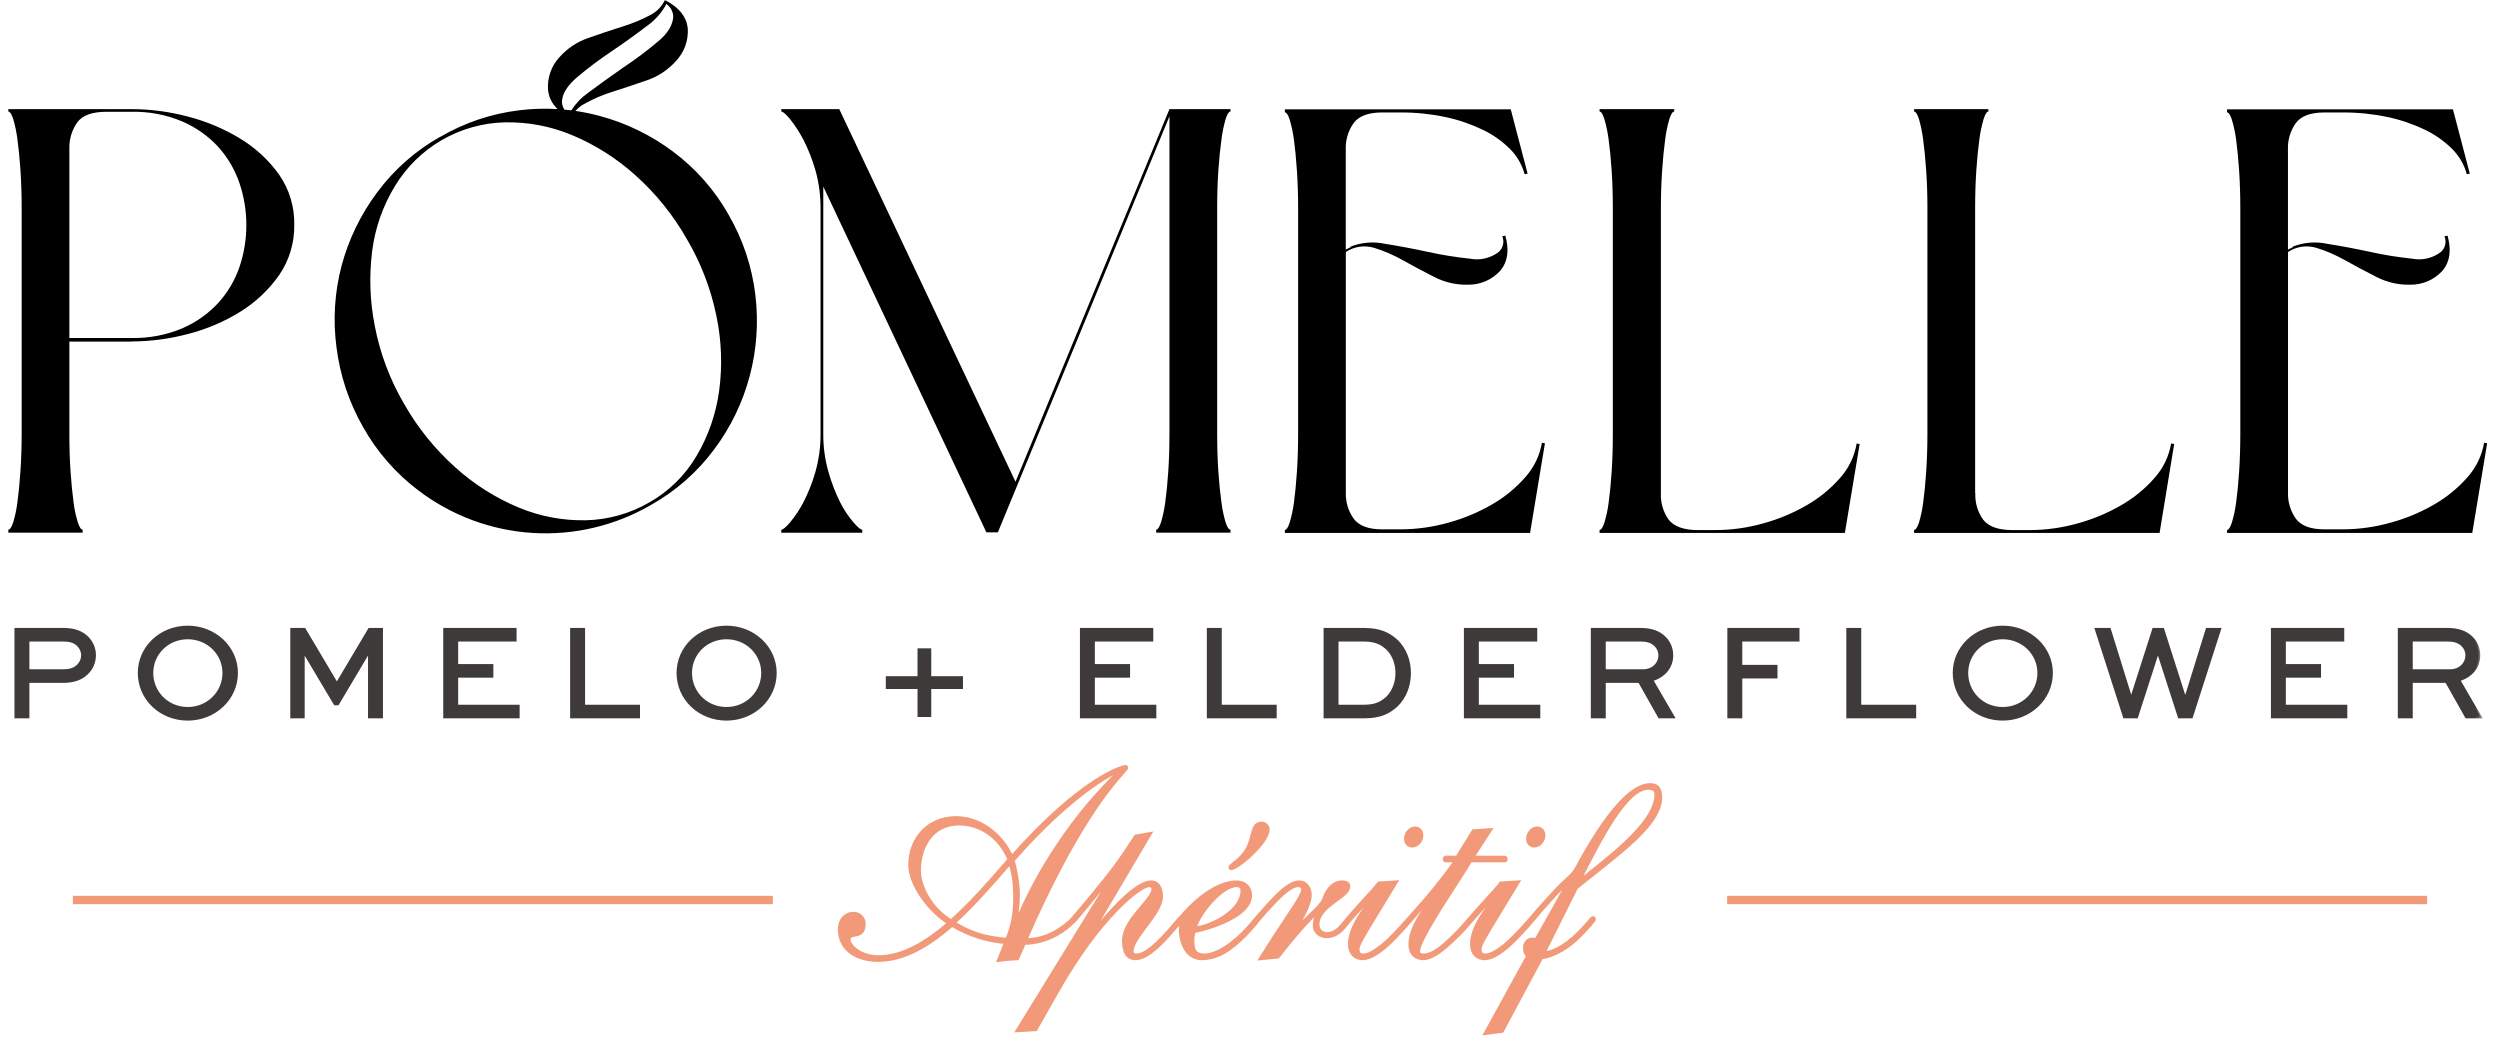 <svg width="150" height="63" viewBox="0 0 150 63" fill="none" xmlns="http://www.w3.org/2000/svg">
<g clip-path="url(#clip0_1204_270)">
<path fill-rule="evenodd" clip-rule="evenodd" d="M33.453 6.545C33.121 6.219 32.932 5.844 32.885 5.422C32.853 5.058 32.898 4.692 33.017 4.348C33.136 4.003 33.327 3.688 33.576 3.422C34.041 2.899 34.633 2.505 35.296 2.28C35.975 2.04 36.647 1.815 37.319 1.603C37.934 1.418 38.529 1.17 39.094 0.862C39.443 0.665 39.723 0.364 39.893 0L39.942 0.054L39.957 0.032C40.753 0.461 41.189 1.01 41.265 1.687C41.291 2.048 41.241 2.411 41.119 2.752C40.996 3.093 40.803 3.405 40.553 3.666C40.087 4.189 39.495 4.583 38.834 4.812C38.154 5.049 37.483 5.273 36.811 5.486C36.192 5.675 35.596 5.93 35.032 6.247C34.84 6.354 34.67 6.492 34.527 6.655C35.021 6.728 35.511 6.829 35.995 6.96C37.584 7.388 39.076 8.116 40.393 9.104C41.756 10.121 42.891 11.414 43.724 12.899C44.578 14.375 45.123 16.012 45.323 17.707C45.719 20.991 44.837 24.302 42.86 26.951C41.851 28.312 40.568 29.445 39.094 30.277C36.938 31.537 34.459 32.129 31.968 31.977C29.477 31.825 27.087 30.936 25.1 29.424C23.746 28.4 22.617 27.107 21.786 25.625C20.938 24.145 20.395 22.51 20.187 20.817C19.973 19.192 20.076 17.541 20.491 15.956C20.917 14.364 21.641 12.868 22.626 11.548C23.639 10.18 24.929 9.041 26.412 8.206L26.404 8.218C27.863 7.364 29.483 6.818 31.162 6.616C31.923 6.522 32.69 6.499 33.453 6.545ZM33.86 6.576C33.78 6.444 33.731 6.296 33.716 6.143C33.716 5.63 34.052 5.117 34.656 4.608C35.305 4.064 35.983 3.556 36.687 3.085C37.433 2.581 38.148 2.068 38.83 1.547C39.312 1.206 39.708 0.757 39.986 0.236C40.082 0.307 40.165 0.394 40.232 0.494C40.325 0.634 40.381 0.795 40.397 0.962C40.377 1.487 40.081 2.004 39.458 2.508C38.81 3.054 38.132 3.562 37.426 4.031C36.68 4.549 35.966 5.062 35.284 5.57C34.883 5.853 34.543 6.21 34.279 6.621C34.14 6.604 34 6.588 33.86 6.576ZM26.488 8.415C25.339 9.086 24.377 10.035 23.689 11.176C22.968 12.361 22.504 13.685 22.33 15.062C22.139 16.564 22.194 18.086 22.49 19.57C22.803 21.202 23.392 22.768 24.229 24.203C25.045 25.646 26.091 26.945 27.327 28.049C28.448 29.061 29.733 29.874 31.126 30.454C32.404 30.986 33.779 31.246 35.164 31.215C36.501 31.183 37.809 30.814 38.966 30.141C40.133 29.479 41.106 28.522 41.788 27.364C42.498 26.166 42.96 24.837 43.148 23.457C43.351 21.958 43.295 20.434 42.984 18.953C42.652 17.328 42.052 15.769 41.209 14.341C40.393 12.902 39.347 11.607 38.114 10.507C36.991 9.496 35.706 8.683 34.312 8.102C33.035 7.57 31.661 7.31 30.278 7.341C28.945 7.375 27.642 7.744 26.488 8.415ZM7.893 20.496H4.162V26.018C4.162 26.843 4.186 27.62 4.234 28.306C4.282 28.991 4.342 29.62 4.414 30.141C4.463 30.549 4.549 30.951 4.67 31.343C4.766 31.632 4.862 31.78 4.958 31.78V31.96H0.5V31.78C0.596 31.78 0.692 31.632 0.792 31.343C0.91 30.95 0.994 30.548 1.044 30.141C1.116 29.62 1.176 29.011 1.224 28.306C1.272 27.601 1.3 26.847 1.3 26.018V12.502C1.3 11.681 1.276 10.919 1.228 10.214C1.18 9.509 1.12 8.904 1.048 8.379C0.997 7.961 0.912 7.549 0.796 7.145C0.692 6.844 0.596 6.692 0.5 6.692V6.548H7.893C9.041 6.549 10.185 6.702 11.295 7C12.399 7.286 13.455 7.732 14.429 8.327C15.342 8.881 16.133 9.616 16.752 10.486C17.361 11.365 17.677 12.414 17.656 13.484C17.675 14.559 17.359 15.614 16.752 16.501C16.134 17.383 15.344 18.13 14.429 18.697C13.458 19.3 12.402 19.751 11.295 20.035C10.189 20.331 9.049 20.483 7.904 20.488L7.893 20.496ZM4.162 20.28H7.893C8.937 20.301 9.975 20.103 10.939 19.699C11.757 19.346 12.493 18.826 13.098 18.172C13.66 17.55 14.091 16.821 14.365 16.028C14.92 14.391 14.92 12.616 14.365 10.979C14.092 10.18 13.662 9.444 13.098 8.816C12.493 8.161 11.757 7.641 10.939 7.289C9.976 6.882 8.938 6.684 7.893 6.708H6.373C5.526 6.708 4.946 6.92 4.634 7.345C4.306 7.813 4.141 8.376 4.162 8.948V20.28ZM60.931 28.905L70.167 6.548H73.829V6.692C73.729 6.692 73.633 6.844 73.537 7.145C73.421 7.549 73.337 7.961 73.286 8.379C73.213 8.904 73.15 9.513 73.102 10.214C73.054 10.915 73.03 11.681 73.03 12.502V26.018C73.03 26.843 73.054 27.62 73.102 28.306C73.15 28.991 73.213 29.62 73.286 30.141C73.336 30.548 73.42 30.95 73.537 31.343C73.633 31.632 73.729 31.78 73.829 31.78V31.96H69.371V31.78C69.467 31.78 69.563 31.632 69.659 31.343C69.777 30.95 69.862 30.548 69.915 30.141C69.987 29.62 70.047 29.011 70.095 28.306C70.143 27.601 70.167 26.843 70.167 26.018V6.98L59.872 31.94H59.184L49.397 11.196V26.022C49.391 26.795 49.494 27.566 49.705 28.31C49.883 28.942 50.12 29.557 50.412 30.145C50.631 30.576 50.899 30.98 51.212 31.347C51.464 31.636 51.64 31.784 51.736 31.784V31.964H46.878V31.784C46.974 31.784 47.15 31.636 47.402 31.347C47.71 30.976 47.978 30.573 48.202 30.145C48.503 29.559 48.745 28.944 48.925 28.31C49.136 27.566 49.239 26.795 49.233 26.022V12.502C49.239 11.729 49.135 10.958 48.925 10.214C48.744 9.58 48.502 8.965 48.202 8.379C47.974 7.943 47.707 7.53 47.402 7.145C47.15 6.844 46.974 6.692 46.878 6.692V6.548H50.356L60.931 28.905ZM81.042 14.794C81.699 14.538 82.416 14.481 83.105 14.63C83.952 14.763 84.817 14.926 85.7 15.119C86.519 15.298 87.348 15.432 88.183 15.519C88.484 15.579 88.795 15.575 89.095 15.506C89.395 15.437 89.677 15.305 89.922 15.119C90.051 15.003 90.141 14.85 90.18 14.68C90.219 14.511 90.204 14.334 90.138 14.173L90.322 14.141C90.561 15.009 90.464 15.705 90.03 16.229C89.788 16.498 89.492 16.714 89.161 16.861C88.83 17.008 88.472 17.083 88.111 17.082C87.406 17.105 86.707 16.949 86.079 16.629C85.426 16.301 84.799 15.967 84.196 15.627C83.639 15.311 83.049 15.055 82.437 14.866C82.154 14.783 81.857 14.763 81.566 14.806C81.275 14.85 80.996 14.956 80.75 15.119V29.544C80.73 30.108 80.895 30.663 81.222 31.123C81.536 31.547 82.104 31.76 82.925 31.76H84.06C85.023 31.756 85.981 31.621 86.907 31.359C87.82 31.109 88.698 30.743 89.518 30.269C90.269 29.838 90.945 29.286 91.517 28.634C92.038 28.052 92.385 27.334 92.516 26.563L92.696 26.599L91.805 31.976H77.092V31.796C77.188 31.796 77.284 31.648 77.38 31.359C77.497 30.966 77.583 30.564 77.636 30.157C77.707 29.636 77.767 29.019 77.815 28.306C77.864 27.588 77.887 26.823 77.887 25.998V12.542C77.887 11.717 77.864 10.947 77.815 10.234C77.767 9.521 77.707 8.904 77.636 8.379C77.583 7.972 77.497 7.57 77.38 7.177C77.284 6.884 77.188 6.74 77.092 6.74V6.56H90.645L91.657 10.418L91.477 10.454C91.323 9.883 91.022 9.363 90.606 8.944C90.126 8.466 89.569 8.073 88.958 7.782C88.242 7.439 87.488 7.183 86.711 7.02C85.835 6.835 84.941 6.744 84.044 6.748H82.921C82.103 6.748 81.535 6.96 81.218 7.385C80.891 7.845 80.725 8.4 80.746 8.964V14.974L80.894 14.902L81.038 14.83L81.042 14.794ZM100.121 31.183C99.79 30.716 99.626 30.152 99.653 29.58V12.502C99.653 11.681 99.681 10.915 99.729 10.214C99.777 9.513 99.837 8.904 99.909 8.379C99.96 7.961 100.044 7.549 100.161 7.145C100.261 6.844 100.357 6.692 100.453 6.692V6.548H95.975V6.692C96.071 6.692 96.167 6.844 96.263 7.145C96.381 7.548 96.466 7.961 96.519 8.379C96.591 8.904 96.65 9.509 96.698 10.214C96.746 10.919 96.77 11.681 96.77 12.502V26.034C96.77 26.859 96.746 27.617 96.698 28.322C96.65 29.027 96.591 29.636 96.519 30.157C96.468 30.564 96.382 30.967 96.263 31.359C96.167 31.648 96.071 31.796 95.975 31.796V31.976H110.692L111.579 26.643L111.4 26.607C111.271 27.378 110.925 28.097 110.404 28.678C109.832 29.329 109.156 29.882 108.405 30.313C107.585 30.788 106.708 31.154 105.794 31.403C104.869 31.665 103.913 31.8 102.952 31.804H101.864C101.017 31.804 100.437 31.584 100.121 31.183ZM118.52 29.58C118.492 30.152 118.658 30.718 118.992 31.183C119.304 31.584 119.883 31.804 120.731 31.804H121.819C122.781 31.8 123.739 31.665 124.665 31.403C125.577 31.153 126.453 30.787 127.272 30.313C128.024 29.883 128.7 29.33 129.271 28.678C129.793 28.097 130.138 27.378 130.267 26.607L130.451 26.643L129.575 31.976H114.846V31.796C114.942 31.796 115.038 31.648 115.138 31.359C115.255 30.966 115.34 30.564 115.39 30.157C115.462 29.636 115.522 29.027 115.57 28.322C115.618 27.617 115.645 26.847 115.645 26.018V12.502C115.645 11.681 115.621 10.919 115.57 10.214C115.518 9.509 115.462 8.904 115.39 8.379C115.339 7.961 115.254 7.549 115.138 7.145C115.038 6.844 114.942 6.692 114.846 6.692V6.548H119.304V6.692C119.208 6.692 119.112 6.844 119.016 7.145C118.898 7.548 118.812 7.961 118.76 8.379C118.688 8.904 118.628 9.513 118.58 10.214C118.532 10.915 118.508 11.681 118.508 12.502V29.58H118.52Z" fill="black"/>
<path d="M139.636 14.63C138.947 14.481 138.23 14.538 137.573 14.794L137.569 14.83L137.425 14.902L137.277 14.974V8.964C137.257 8.4 137.422 7.845 137.749 7.385C138.066 6.96 138.634 6.748 139.453 6.748H140.576C141.472 6.744 142.366 6.835 143.243 7.02C144.019 7.183 144.773 7.439 145.49 7.782C146.1 8.073 146.657 8.466 147.137 8.944C147.554 9.363 147.854 9.883 148.008 10.454L148.188 10.418L147.177 6.56H133.623V6.74C133.719 6.74 133.815 6.884 133.911 7.177C134.029 7.57 134.114 7.972 134.167 8.379C134.239 8.904 134.299 9.521 134.347 10.234C134.395 10.947 134.419 11.717 134.419 12.542V25.998C134.419 26.823 134.395 27.588 134.347 28.306C134.299 29.019 134.239 29.636 134.167 30.157C134.114 30.564 134.029 30.966 133.911 31.359C133.815 31.648 133.719 31.796 133.623 31.796V31.976H148.336L149.228 26.599L149.048 26.563C148.916 27.334 148.569 28.052 148.048 28.634C147.476 29.286 146.801 29.838 146.049 30.269C145.229 30.743 144.352 31.109 143.439 31.359C142.512 31.621 141.554 31.756 140.592 31.76H139.456C138.635 31.76 138.068 31.547 137.753 31.123C137.427 30.663 137.261 30.108 137.281 29.544V15.119C137.528 14.956 137.806 14.85 138.097 14.806C138.389 14.763 138.686 14.783 138.969 14.866C139.581 15.055 140.171 15.311 140.728 15.627C141.33 15.967 141.958 16.301 142.611 16.629C143.239 16.949 143.938 17.105 144.642 17.082C145.004 17.083 145.362 17.008 145.693 16.861C146.023 16.714 146.319 16.498 146.561 16.229C146.996 15.705 147.093 15.009 146.853 14.141L146.669 14.173C146.735 14.334 146.75 14.511 146.712 14.68C146.673 14.85 146.583 15.003 146.453 15.119C146.208 15.305 145.926 15.437 145.626 15.506C145.327 15.575 145.016 15.579 144.714 15.519C143.879 15.432 143.051 15.298 142.231 15.119C141.349 14.926 140.484 14.763 139.636 14.63Z" fill="black"/>
</g>
<mask id="path-2-outside-1_1204_270" maskUnits="userSpaceOnUse" x="0" y="37" width="149" height="7" fill="black">
<rect fill="white" y="37" width="149" height="7"/>
<path d="M1.664 43H0.968V37.776H3.792C4.472 37.776 4.928 37.96 5.256 38.304C5.52 38.592 5.656 38.944 5.656 39.312C5.656 39.744 5.48 40.12 5.192 40.392C4.88 40.696 4.44 40.872 3.792 40.872H1.664V43ZM3.792 38.392H1.664V40.256H3.792C4.088 40.256 4.416 40.216 4.688 39.96C4.864 39.792 4.968 39.56 4.968 39.32C4.968 39.088 4.88 38.888 4.72 38.712C4.472 38.448 4.136 38.392 3.792 38.392ZM8.368 40.376C8.368 38.864 9.64 37.64 11.264 37.64C12.88 37.64 14.176 38.864 14.176 40.376C14.176 41.912 12.88 43.136 11.264 43.136C9.64 43.136 8.368 41.912 8.368 40.376ZM9.096 40.376C9.096 41.56 10.04 42.52 11.264 42.52C12.488 42.52 13.448 41.56 13.448 40.376C13.448 39.208 12.488 38.256 11.264 38.256C10.04 38.256 9.096 39.208 9.096 40.376ZM22.877 43H22.181V39.04H22.141L20.253 42.216H20.109L18.221 39.04H18.181V43H17.517V37.776H18.253L20.205 41.064H20.221L22.173 37.776H22.877V43ZM29.502 39.944V40.56H27.39V42.384H31.078V43H26.694V37.776H30.894V38.392H27.39V39.944H29.502ZM34.308 37.776H35.004V42.384H38.3V43H34.308V37.776ZM40.693 40.376C40.693 38.864 41.965 37.64 43.589 37.64C45.205 37.64 46.501 38.864 46.501 40.376C46.501 41.912 45.205 43.136 43.589 43.136C41.965 43.136 40.693 41.912 40.693 40.376ZM41.421 40.376C41.421 41.56 42.365 42.52 43.589 42.52C44.813 42.52 45.773 41.56 45.773 40.376C45.773 39.208 44.813 38.256 43.589 38.256C42.365 38.256 41.421 39.208 41.421 40.376ZM53.247 41.24V40.672H55.151V39H55.775V40.672H57.679V41.24H55.775V42.92H55.151V41.24H53.247ZM67.704 39.944V40.56H65.592V42.384H69.28V43H64.896V37.776H69.096V38.392H65.592V39.944H67.704ZM72.51 37.776H73.206V42.384H76.502V43H72.51V37.776ZM81.835 43H79.515V37.776H81.835C82.811 37.776 83.355 38.056 83.827 38.504C84.291 38.976 84.555 39.64 84.555 40.384C84.555 41.144 84.275 41.84 83.787 42.312C83.307 42.744 82.811 43 81.835 43ZM80.211 42.384H81.811C82.563 42.384 82.875 42.192 83.243 41.88C83.611 41.512 83.827 40.976 83.827 40.384C83.827 39.808 83.627 39.288 83.267 38.92C82.907 38.592 82.555 38.392 81.811 38.392H80.211V42.384ZM90.742 39.944V40.56H88.63V42.384H92.318V43H87.934V37.776H92.134V38.392H88.63V39.944H90.742ZM96.245 43H95.549V37.776H98.429C99.101 37.776 99.565 37.96 99.893 38.304C100.149 38.576 100.293 38.928 100.293 39.328C100.293 40.032 99.813 40.584 99.077 40.784L100.365 43H99.573L98.373 40.872H96.245V43ZM98.429 38.392H96.245V40.256H98.605C99.181 40.256 99.605 39.832 99.605 39.32C99.605 39.088 99.509 38.872 99.357 38.712C99.101 38.456 98.789 38.392 98.429 38.392ZM104.437 43H103.741V37.776H107.869V38.392H104.437V39.992H106.549V40.608H104.437V43ZM110.879 37.776H111.575V42.384H114.871V43H110.879V37.776ZM117.264 40.376C117.264 38.864 118.536 37.64 120.16 37.64C121.776 37.64 123.072 38.864 123.072 40.376C123.072 41.912 121.776 43.136 120.16 43.136C118.536 43.136 117.264 41.912 117.264 40.376ZM117.992 40.376C117.992 41.56 118.936 42.52 120.16 42.52C121.384 42.52 122.344 41.56 122.344 40.376C122.344 39.208 121.384 38.256 120.16 38.256C118.936 38.256 117.992 39.208 117.992 40.376ZM125.796 37.776H126.556L127.852 41.952H127.892L129.228 37.776H129.756L131.092 41.952H131.14L132.436 37.776H133.156L131.476 43H130.764L129.5 39.08H129.452L128.188 43H127.476L125.796 37.776ZM139.163 39.944V40.56H137.051V42.384H140.739V43H136.355V37.776H140.555V38.392H137.051V39.944H139.163ZM144.665 43H143.969V37.776H146.849C147.521 37.776 147.985 37.96 148.313 38.304C148.569 38.576 148.713 38.928 148.713 39.328C148.713 40.032 148.233 40.584 147.497 40.784L148.785 43H147.993L146.793 40.872H144.665V43ZM146.849 38.392H144.665V40.256H147.025C147.601 40.256 148.025 39.832 148.025 39.32C148.025 39.088 147.929 38.872 147.777 38.712C147.521 38.456 147.209 38.392 146.849 38.392Z"/>
</mask>
<path d="M1.664 43H0.968V37.776H3.792C4.472 37.776 4.928 37.96 5.256 38.304C5.52 38.592 5.656 38.944 5.656 39.312C5.656 39.744 5.48 40.12 5.192 40.392C4.88 40.696 4.44 40.872 3.792 40.872H1.664V43ZM3.792 38.392H1.664V40.256H3.792C4.088 40.256 4.416 40.216 4.688 39.96C4.864 39.792 4.968 39.56 4.968 39.32C4.968 39.088 4.88 38.888 4.72 38.712C4.472 38.448 4.136 38.392 3.792 38.392ZM8.368 40.376C8.368 38.864 9.64 37.64 11.264 37.64C12.88 37.64 14.176 38.864 14.176 40.376C14.176 41.912 12.88 43.136 11.264 43.136C9.64 43.136 8.368 41.912 8.368 40.376ZM9.096 40.376C9.096 41.56 10.04 42.52 11.264 42.52C12.488 42.52 13.448 41.56 13.448 40.376C13.448 39.208 12.488 38.256 11.264 38.256C10.04 38.256 9.096 39.208 9.096 40.376ZM22.877 43H22.181V39.04H22.141L20.253 42.216H20.109L18.221 39.04H18.181V43H17.517V37.776H18.253L20.205 41.064H20.221L22.173 37.776H22.877V43ZM29.502 39.944V40.56H27.39V42.384H31.078V43H26.694V37.776H30.894V38.392H27.39V39.944H29.502ZM34.308 37.776H35.004V42.384H38.3V43H34.308V37.776ZM40.693 40.376C40.693 38.864 41.965 37.64 43.589 37.64C45.205 37.64 46.501 38.864 46.501 40.376C46.501 41.912 45.205 43.136 43.589 43.136C41.965 43.136 40.693 41.912 40.693 40.376ZM41.421 40.376C41.421 41.56 42.365 42.52 43.589 42.52C44.813 42.52 45.773 41.56 45.773 40.376C45.773 39.208 44.813 38.256 43.589 38.256C42.365 38.256 41.421 39.208 41.421 40.376ZM53.247 41.24V40.672H55.151V39H55.775V40.672H57.679V41.24H55.775V42.92H55.151V41.24H53.247ZM67.704 39.944V40.56H65.592V42.384H69.28V43H64.896V37.776H69.096V38.392H65.592V39.944H67.704ZM72.51 37.776H73.206V42.384H76.502V43H72.51V37.776ZM81.835 43H79.515V37.776H81.835C82.811 37.776 83.355 38.056 83.827 38.504C84.291 38.976 84.555 39.64 84.555 40.384C84.555 41.144 84.275 41.84 83.787 42.312C83.307 42.744 82.811 43 81.835 43ZM80.211 42.384H81.811C82.563 42.384 82.875 42.192 83.243 41.88C83.611 41.512 83.827 40.976 83.827 40.384C83.827 39.808 83.627 39.288 83.267 38.92C82.907 38.592 82.555 38.392 81.811 38.392H80.211V42.384ZM90.742 39.944V40.56H88.63V42.384H92.318V43H87.934V37.776H92.134V38.392H88.63V39.944H90.742ZM96.245 43H95.549V37.776H98.429C99.101 37.776 99.565 37.96 99.893 38.304C100.149 38.576 100.293 38.928 100.293 39.328C100.293 40.032 99.813 40.584 99.077 40.784L100.365 43H99.573L98.373 40.872H96.245V43ZM98.429 38.392H96.245V40.256H98.605C99.181 40.256 99.605 39.832 99.605 39.32C99.605 39.088 99.509 38.872 99.357 38.712C99.101 38.456 98.789 38.392 98.429 38.392ZM104.437 43H103.741V37.776H107.869V38.392H104.437V39.992H106.549V40.608H104.437V43ZM110.879 37.776H111.575V42.384H114.871V43H110.879V37.776ZM117.264 40.376C117.264 38.864 118.536 37.64 120.16 37.64C121.776 37.64 123.072 38.864 123.072 40.376C123.072 41.912 121.776 43.136 120.16 43.136C118.536 43.136 117.264 41.912 117.264 40.376ZM117.992 40.376C117.992 41.56 118.936 42.52 120.16 42.52C121.384 42.52 122.344 41.56 122.344 40.376C122.344 39.208 121.384 38.256 120.16 38.256C118.936 38.256 117.992 39.208 117.992 40.376ZM125.796 37.776H126.556L127.852 41.952H127.892L129.228 37.776H129.756L131.092 41.952H131.14L132.436 37.776H133.156L131.476 43H130.764L129.5 39.08H129.452L128.188 43H127.476L125.796 37.776ZM139.163 39.944V40.56H137.051V42.384H140.739V43H136.355V37.776H140.555V38.392H137.051V39.944H139.163ZM144.665 43H143.969V37.776H146.849C147.521 37.776 147.985 37.96 148.313 38.304C148.569 38.576 148.713 38.928 148.713 39.328C148.713 40.032 148.233 40.584 147.497 40.784L148.785 43H147.993L146.793 40.872H144.665V43ZM146.849 38.392H144.665V40.256H147.025C147.601 40.256 148.025 39.832 148.025 39.32C148.025 39.088 147.929 38.872 147.777 38.712C147.521 38.456 147.209 38.392 146.849 38.392Z" fill="#3E3A39"/>
<path d="M1.664 43V43.1H1.764V43H1.664ZM0.968 43H0.868V43.1H0.968V43ZM0.968 37.776V37.676H0.868V37.776H0.968ZM5.256 38.304L5.33 38.236L5.328 38.235L5.256 38.304ZM5.192 40.392L5.123 40.319L5.122 40.32L5.192 40.392ZM1.664 40.872V40.772H1.564V40.872H1.664ZM1.664 38.392V38.292H1.564V38.392H1.664ZM1.664 40.256H1.564V40.356H1.664V40.256ZM4.688 39.96L4.757 40.033L4.757 40.032L4.688 39.96ZM4.72 38.712L4.794 38.645L4.793 38.644L4.72 38.712ZM1.664 42.9H0.968V43.1H1.664V42.9ZM1.068 43V37.776H0.868V43H1.068ZM0.968 37.876H3.792V37.676H0.968V37.876ZM3.792 37.876C4.452 37.876 4.879 38.054 5.184 38.373L5.328 38.235C4.977 37.866 4.492 37.676 3.792 37.676V37.876ZM5.182 38.372C5.43 38.642 5.556 38.97 5.556 39.312H5.756C5.756 38.918 5.61 38.542 5.33 38.236L5.182 38.372ZM5.556 39.312C5.556 39.715 5.392 40.066 5.123 40.319L5.261 40.465C5.568 40.175 5.756 39.773 5.756 39.312H5.556ZM5.122 40.32C4.833 40.602 4.421 40.772 3.792 40.772V40.972C4.459 40.972 4.927 40.79 5.262 40.464L5.122 40.32ZM3.792 40.772H1.664V40.972H3.792V40.772ZM1.564 40.872V43H1.764V40.872H1.564ZM3.792 38.292H1.664V38.492H3.792V38.292ZM1.564 38.392V40.256H1.764V38.392H1.564ZM1.664 40.356H3.792V40.156H1.664V40.356ZM3.792 40.356C4.096 40.356 4.456 40.316 4.757 40.033L4.619 39.887C4.376 40.117 4.08 40.156 3.792 40.156V40.356ZM4.757 40.032C4.952 39.846 5.068 39.589 5.068 39.32H4.868C4.868 39.531 4.776 39.737 4.619 39.888L4.757 40.032ZM5.068 39.32C5.068 39.06 4.968 38.836 4.794 38.645L4.646 38.779C4.792 38.94 4.868 39.116 4.868 39.32H5.068ZM4.793 38.644C4.516 38.349 4.144 38.292 3.792 38.292V38.492C4.128 38.492 4.428 38.547 4.647 38.781L4.793 38.644ZM8.468 40.376C8.468 38.924 9.691 37.74 11.264 37.74V37.54C9.59 37.54 8.268 38.804 8.268 40.376H8.468ZM11.264 37.74C12.831 37.74 14.076 38.925 14.076 40.376H14.276C14.276 38.803 12.93 37.54 11.264 37.54V37.74ZM14.076 40.376C14.076 41.852 12.83 43.036 11.264 43.036V43.236C12.93 43.236 14.276 41.972 14.276 40.376H14.076ZM11.264 43.036C9.691 43.036 8.468 41.853 8.468 40.376H8.268C8.268 41.971 9.589 43.236 11.264 43.236V43.036ZM8.996 40.376C8.996 41.615 9.985 42.62 11.264 42.62V42.42C10.095 42.42 9.196 41.505 9.196 40.376H8.996ZM11.264 42.62C12.542 42.62 13.548 41.616 13.548 40.376H13.348C13.348 41.504 12.434 42.42 11.264 42.42V42.62ZM13.548 40.376C13.548 39.151 12.541 38.156 11.264 38.156V38.356C12.435 38.356 13.348 39.265 13.348 40.376H13.548ZM11.264 38.156C9.986 38.156 8.996 39.152 8.996 40.376H9.196C9.196 39.264 10.094 38.356 11.264 38.356V38.156ZM22.877 43V43.1H22.977V43H22.877ZM22.181 43H22.081V43.1H22.181V43ZM22.181 39.04H22.281V38.94H22.181V39.04ZM22.141 39.04V38.94H22.084L22.055 38.989L22.141 39.04ZM20.253 42.216V42.316H20.31L20.339 42.267L20.253 42.216ZM20.109 42.216L20.023 42.267L20.052 42.316H20.109V42.216ZM18.221 39.04L18.307 38.989L18.278 38.94H18.221V39.04ZM18.181 39.04V38.94H18.081V39.04H18.181ZM18.181 43V43.1H18.281V43H18.181ZM17.517 43H17.417V43.1H17.517V43ZM17.517 37.776V37.676H17.417V37.776H17.517ZM18.253 37.776L18.339 37.725L18.31 37.676H18.253V37.776ZM20.205 41.064L20.119 41.115L20.148 41.164H20.205V41.064ZM20.221 41.064V41.164H20.278L20.307 41.115L20.221 41.064ZM22.173 37.776V37.676H22.116L22.087 37.725L22.173 37.776ZM22.877 37.776H22.977V37.676H22.877V37.776ZM22.877 42.9H22.181V43.1H22.877V42.9ZM22.281 43V39.04H22.081V43H22.281ZM22.181 38.94H22.141V39.14H22.181V38.94ZM22.055 38.989L20.167 42.165L20.339 42.267L22.227 39.091L22.055 38.989ZM20.253 42.116H20.109V42.316H20.253V42.116ZM20.195 42.165L18.307 38.989L18.135 39.091L20.023 42.267L20.195 42.165ZM18.221 38.94H18.181V39.14H18.221V38.94ZM18.081 39.04V43H18.281V39.04H18.081ZM18.181 42.9H17.517V43.1H18.181V42.9ZM17.617 43V37.776H17.417V43H17.617ZM17.517 37.876H18.253V37.676H17.517V37.876ZM18.167 37.827L20.119 41.115L20.291 41.013L18.339 37.725L18.167 37.827ZM20.205 41.164H20.221V40.964H20.205V41.164ZM20.307 41.115L22.259 37.827L22.087 37.725L20.135 41.013L20.307 41.115ZM22.173 37.876H22.877V37.676H22.173V37.876ZM22.777 37.776V43H22.977V37.776H22.777ZM29.502 39.944H29.602V39.844H29.502V39.944ZM29.502 40.56V40.66H29.602V40.56H29.502ZM27.39 40.56V40.46H27.29V40.56H27.39ZM27.39 42.384H27.29V42.484H27.39V42.384ZM31.078 42.384H31.178V42.284H31.078V42.384ZM31.078 43V43.1H31.178V43H31.078ZM26.694 43H26.594V43.1H26.694V43ZM26.694 37.776V37.676H26.594V37.776H26.694ZM30.894 37.776H30.994V37.676H30.894V37.776ZM30.894 38.392V38.492H30.994V38.392H30.894ZM27.39 38.392V38.292H27.29V38.392H27.39ZM27.39 39.944H27.29V40.044H27.39V39.944ZM29.402 39.944V40.56H29.602V39.944H29.402ZM29.502 40.46H27.39V40.66H29.502V40.46ZM27.29 40.56V42.384H27.49V40.56H27.29ZM27.39 42.484H31.078V42.284H27.39V42.484ZM30.978 42.384V43H31.178V42.384H30.978ZM31.078 42.9H26.694V43.1H31.078V42.9ZM26.794 43V37.776H26.594V43H26.794ZM26.694 37.876H30.894V37.676H26.694V37.876ZM30.794 37.776V38.392H30.994V37.776H30.794ZM30.894 38.292H27.39V38.492H30.894V38.292ZM27.29 38.392V39.944H27.49V38.392H27.29ZM27.39 40.044H29.502V39.844H27.39V40.044ZM34.308 37.776V37.676H34.208V37.776H34.308ZM35.004 37.776H35.104V37.676H35.004V37.776ZM35.004 42.384H34.904V42.484H35.004V42.384ZM38.3 42.384H38.4V42.284H38.3V42.384ZM38.3 43V43.1H38.4V43H38.3ZM34.308 43H34.208V43.1H34.308V43ZM34.308 37.876H35.004V37.676H34.308V37.876ZM34.904 37.776V42.384H35.104V37.776H34.904ZM35.004 42.484H38.3V42.284H35.004V42.484ZM38.2 42.384V43H38.4V42.384H38.2ZM38.3 42.9H34.308V43.1H38.3V42.9ZM34.408 43V37.776H34.208V43H34.408ZM40.793 40.376C40.793 38.924 42.015 37.74 43.589 37.74V37.54C41.915 37.54 40.593 38.804 40.593 40.376H40.793ZM43.589 37.74C45.156 37.74 46.401 38.925 46.401 40.376H46.601C46.601 38.803 45.255 37.54 43.589 37.54V37.74ZM46.401 40.376C46.401 41.852 45.155 43.036 43.589 43.036V43.236C45.255 43.236 46.601 41.972 46.601 40.376H46.401ZM43.589 43.036C42.016 43.036 40.793 41.853 40.793 40.376H40.593C40.593 41.971 41.914 43.236 43.589 43.236V43.036ZM41.321 40.376C41.321 41.615 42.31 42.62 43.589 42.62V42.42C42.42 42.42 41.521 41.505 41.521 40.376H41.321ZM43.589 42.62C44.867 42.62 45.873 41.616 45.873 40.376H45.673C45.673 41.504 44.759 42.42 43.589 42.42V42.62ZM45.873 40.376C45.873 39.151 44.866 38.156 43.589 38.156V38.356C44.76 38.356 45.673 39.265 45.673 40.376H45.873ZM43.589 38.156C42.311 38.156 41.321 39.152 41.321 40.376H41.521C41.521 39.264 42.419 38.356 43.589 38.356V38.156ZM53.247 41.24H53.147V41.34H53.247V41.24ZM53.247 40.672V40.572H53.147V40.672H53.247ZM55.151 40.672V40.772H55.251V40.672H55.151ZM55.151 39V38.9H55.051V39H55.151ZM55.775 39H55.875V38.9H55.775V39ZM55.775 40.672H55.675V40.772H55.775V40.672ZM57.679 40.672H57.779V40.572H57.679V40.672ZM57.679 41.24V41.34H57.779V41.24H57.679ZM55.775 41.24V41.14H55.675V41.24H55.775ZM55.775 42.92V43.02H55.875V42.92H55.775ZM55.151 42.92H55.051V43.02H55.151V42.92ZM55.151 41.24H55.251V41.14H55.151V41.24ZM53.347 41.24V40.672H53.147V41.24H53.347ZM53.247 40.772H55.151V40.572H53.247V40.772ZM55.251 40.672V39H55.051V40.672H55.251ZM55.151 39.1H55.775V38.9H55.151V39.1ZM55.675 39V40.672H55.875V39H55.675ZM55.775 40.772H57.679V40.572H55.775V40.772ZM57.579 40.672V41.24H57.779V40.672H57.579ZM57.679 41.14H55.775V41.34H57.679V41.14ZM55.675 41.24V42.92H55.875V41.24H55.675ZM55.775 42.82H55.151V43.02H55.775V42.82ZM55.251 42.92V41.24H55.051V42.92H55.251ZM55.151 41.14H53.247V41.34H55.151V41.14ZM67.704 39.944H67.804V39.844H67.704V39.944ZM67.704 40.56V40.66H67.804V40.56H67.704ZM65.592 40.56V40.46H65.492V40.56H65.592ZM65.592 42.384H65.492V42.484H65.592V42.384ZM69.28 42.384H69.38V42.284H69.28V42.384ZM69.28 43V43.1H69.38V43H69.28ZM64.896 43H64.796V43.1H64.896V43ZM64.896 37.776V37.676H64.796V37.776H64.896ZM69.096 37.776H69.196V37.676H69.096V37.776ZM69.096 38.392V38.492H69.196V38.392H69.096ZM65.592 38.392V38.292H65.492V38.392H65.592ZM65.592 39.944H65.492V40.044H65.592V39.944ZM67.604 39.944V40.56H67.804V39.944H67.604ZM67.704 40.46H65.592V40.66H67.704V40.46ZM65.492 40.56V42.384H65.692V40.56H65.492ZM65.592 42.484H69.28V42.284H65.592V42.484ZM69.18 42.384V43H69.38V42.384H69.18ZM69.28 42.9H64.896V43.1H69.28V42.9ZM64.996 43V37.776H64.796V43H64.996ZM64.896 37.876H69.096V37.676H64.896V37.876ZM68.996 37.776V38.392H69.196V37.776H68.996ZM69.096 38.292H65.592V38.492H69.096V38.292ZM65.492 38.392V39.944H65.692V38.392H65.492ZM65.592 40.044H67.704V39.844H65.592V40.044ZM72.51 37.776V37.676H72.41V37.776H72.51ZM73.206 37.776H73.306V37.676H73.206V37.776ZM73.206 42.384H73.106V42.484H73.206V42.384ZM76.502 42.384H76.602V42.284H76.502V42.384ZM76.502 43V43.1H76.602V43H76.502ZM72.51 43H72.41V43.1H72.51V43ZM72.51 37.876H73.206V37.676H72.51V37.876ZM73.106 37.776V42.384H73.306V37.776H73.106ZM73.206 42.484H76.502V42.284H73.206V42.484ZM76.402 42.384V43H76.602V42.384H76.402ZM76.502 42.9H72.51V43.1H76.502V42.9ZM72.61 43V37.776H72.41V43H72.61ZM79.515 43H79.415V43.1H79.515V43ZM79.515 37.776V37.676H79.415V37.776H79.515ZM83.827 38.504L83.898 38.434L83.896 38.431L83.827 38.504ZM83.787 42.312L83.854 42.386L83.857 42.384L83.787 42.312ZM80.211 42.384H80.111V42.484H80.211V42.384ZM83.243 41.88L83.308 41.956L83.314 41.951L83.243 41.88ZM83.267 38.92L83.339 38.85L83.335 38.846L83.267 38.92ZM80.211 38.392V38.292H80.111V38.392H80.211ZM81.835 42.9H79.515V43.1H81.835V42.9ZM79.615 43V37.776H79.415V43H79.615ZM79.515 37.876H81.835V37.676H79.515V37.876ZM81.835 37.876C82.314 37.876 82.68 37.945 82.983 38.065C83.286 38.185 83.529 38.359 83.758 38.577L83.896 38.431C83.653 38.201 83.389 38.011 83.057 37.879C82.726 37.747 82.333 37.676 81.835 37.676V37.876ZM83.756 38.574C84.2 39.026 84.455 39.664 84.455 40.384H84.655C84.655 39.616 84.382 38.926 83.898 38.434L83.756 38.574ZM84.455 40.384C84.455 41.12 84.184 41.789 83.718 42.24L83.857 42.384C84.366 41.891 84.655 41.168 84.655 40.384H84.455ZM83.72 42.238C83.486 42.449 83.252 42.612 82.961 42.725C82.67 42.837 82.314 42.9 81.835 42.9V43.1C82.332 43.1 82.713 43.035 83.033 42.911C83.354 42.788 83.608 42.608 83.854 42.386L83.72 42.238ZM80.211 42.484H81.811V42.284H80.211V42.484ZM81.811 42.484C82.196 42.484 82.475 42.435 82.708 42.342C82.941 42.249 83.121 42.115 83.308 41.956L83.178 41.804C82.997 41.957 82.837 42.075 82.634 42.156C82.431 42.237 82.179 42.284 81.811 42.284V42.484ZM83.314 41.951C83.702 41.562 83.927 41 83.927 40.384H83.727C83.727 40.952 83.52 41.462 83.172 41.809L83.314 41.951ZM83.927 40.384C83.927 39.785 83.719 39.239 83.339 38.85L83.196 38.99C83.535 39.337 83.727 39.831 83.727 40.384H83.927ZM83.335 38.846C83.15 38.678 82.962 38.537 82.721 38.44C82.48 38.343 82.192 38.292 81.811 38.292V38.492C82.174 38.492 82.435 38.541 82.646 38.626C82.857 38.711 83.025 38.834 83.2 38.994L83.335 38.846ZM81.811 38.292H80.211V38.492H81.811V38.292ZM80.111 38.392V42.384H80.311V38.392H80.111ZM90.742 39.944H90.842V39.844H90.742V39.944ZM90.742 40.56V40.66H90.842V40.56H90.742ZM88.63 40.56V40.46H88.53V40.56H88.63ZM88.63 42.384H88.53V42.484H88.63V42.384ZM92.318 42.384H92.418V42.284H92.318V42.384ZM92.318 43V43.1H92.418V43H92.318ZM87.934 43H87.834V43.1H87.934V43ZM87.934 37.776V37.676H87.834V37.776H87.934ZM92.134 37.776H92.234V37.676H92.134V37.776ZM92.134 38.392V38.492H92.234V38.392H92.134ZM88.63 38.392V38.292H88.53V38.392H88.63ZM88.63 39.944H88.53V40.044H88.63V39.944ZM90.642 39.944V40.56H90.842V39.944H90.642ZM90.742 40.46H88.63V40.66H90.742V40.46ZM88.53 40.56V42.384H88.73V40.56H88.53ZM88.63 42.484H92.318V42.284H88.63V42.484ZM92.218 42.384V43H92.418V42.384H92.218ZM92.318 42.9H87.934V43.1H92.318V42.9ZM88.034 43V37.776H87.834V43H88.034ZM87.934 37.876H92.134V37.676H87.934V37.876ZM92.034 37.776V38.392H92.234V37.776H92.034ZM92.134 38.292H88.63V38.492H92.134V38.292ZM88.53 38.392V39.944H88.73V38.392H88.53ZM88.63 40.044H90.742V39.844H88.63V40.044ZM96.245 43V43.1H96.345V43H96.245ZM95.549 43H95.449V43.1H95.549V43ZM95.549 37.776V37.676H95.449V37.776H95.549ZM99.893 38.304L99.965 38.236L99.965 38.235L99.893 38.304ZM99.077 40.784L99.05 40.688L98.925 40.722L98.99 40.834L99.077 40.784ZM100.365 43V43.1H100.538L100.451 42.95L100.365 43ZM99.573 43L99.486 43.049L99.514 43.1H99.573V43ZM98.373 40.872L98.46 40.823L98.431 40.772H98.373V40.872ZM96.245 40.872V40.772H96.145V40.872H96.245ZM96.245 38.392V38.292H96.145V38.392H96.245ZM96.245 40.256H96.145V40.356H96.245V40.256ZM99.357 38.712L99.429 38.643L99.427 38.641L99.357 38.712ZM96.245 42.9H95.549V43.1H96.245V42.9ZM95.649 43V37.776H95.449V43H95.649ZM95.549 37.876H98.429V37.676H95.549V37.876ZM98.429 37.876C99.081 37.876 99.516 38.054 99.82 38.373L99.965 38.235C99.613 37.866 99.12 37.676 98.429 37.676V37.876ZM99.82 38.373C100.058 38.626 100.193 38.953 100.193 39.328H100.393C100.393 38.903 100.239 38.526 99.965 38.236L99.82 38.373ZM100.193 39.328C100.193 39.979 99.751 40.497 99.05 40.688L99.103 40.88C99.874 40.671 100.393 40.085 100.393 39.328H100.193ZM98.99 40.834L100.278 43.05L100.451 42.95L99.163 40.734L98.99 40.834ZM100.365 42.9H99.573V43.1H100.365V42.9ZM99.66 42.951L98.46 40.823L98.285 40.921L99.486 43.049L99.66 42.951ZM98.373 40.772H96.245V40.972H98.373V40.772ZM96.145 40.872V43H96.345V40.872H96.145ZM98.429 38.292H96.245V38.492H98.429V38.292ZM96.145 38.392V40.256H96.345V38.392H96.145ZM96.245 40.356H98.605V40.156H96.245V40.356ZM98.605 40.356C99.231 40.356 99.705 39.892 99.705 39.32H99.505C99.505 39.773 99.13 40.156 98.605 40.156V40.356ZM99.705 39.32C99.705 39.06 99.597 38.82 99.429 38.643L99.284 38.781C99.42 38.924 99.505 39.116 99.505 39.32H99.705ZM99.427 38.641C99.144 38.358 98.8 38.292 98.429 38.292V38.492C98.777 38.492 99.057 38.554 99.286 38.783L99.427 38.641ZM104.437 43V43.1H104.537V43H104.437ZM103.741 43H103.641V43.1H103.741V43ZM103.741 37.776V37.676H103.641V37.776H103.741ZM107.869 37.776H107.969V37.676H107.869V37.776ZM107.869 38.392V38.492H107.969V38.392H107.869ZM104.437 38.392V38.292H104.337V38.392H104.437ZM104.437 39.992H104.337V40.092H104.437V39.992ZM106.549 39.992H106.649V39.892H106.549V39.992ZM106.549 40.608V40.708H106.649V40.608H106.549ZM104.437 40.608V40.508H104.337V40.608H104.437ZM104.437 42.9H103.741V43.1H104.437V42.9ZM103.841 43V37.776H103.641V43H103.841ZM103.741 37.876H107.869V37.676H103.741V37.876ZM107.769 37.776V38.392H107.969V37.776H107.769ZM107.869 38.292H104.437V38.492H107.869V38.292ZM104.337 38.392V39.992H104.537V38.392H104.337ZM104.437 40.092H106.549V39.892H104.437V40.092ZM106.449 39.992V40.608H106.649V39.992H106.449ZM106.549 40.508H104.437V40.708H106.549V40.508ZM104.337 40.608V43H104.537V40.608H104.337ZM110.879 37.776V37.676H110.779V37.776H110.879ZM111.575 37.776H111.675V37.676H111.575V37.776ZM111.575 42.384H111.475V42.484H111.575V42.384ZM114.871 42.384H114.971V42.284H114.871V42.384ZM114.871 43V43.1H114.971V43H114.871ZM110.879 43H110.779V43.1H110.879V43ZM110.879 37.876H111.575V37.676H110.879V37.876ZM111.475 37.776V42.384H111.675V37.776H111.475ZM111.575 42.484H114.871V42.284H111.575V42.484ZM114.771 42.384V43H114.971V42.384H114.771ZM114.871 42.9H110.879V43.1H114.871V42.9ZM110.979 43V37.776H110.779V43H110.979ZM117.364 40.376C117.364 38.924 118.586 37.74 120.16 37.74V37.54C118.485 37.54 117.164 38.804 117.164 40.376H117.364ZM120.16 37.74C121.726 37.74 122.972 38.925 122.972 40.376H123.172C123.172 38.803 121.825 37.54 120.16 37.54V37.74ZM122.972 40.376C122.972 41.852 121.726 43.036 120.16 43.036V43.236C121.826 43.236 123.172 41.972 123.172 40.376H122.972ZM120.16 43.036C118.587 43.036 117.364 41.853 117.364 40.376H117.164C117.164 41.971 118.485 43.236 120.16 43.236V43.036ZM117.892 40.376C117.892 41.615 118.881 42.62 120.16 42.62V42.42C118.991 42.42 118.092 41.505 118.092 40.376H117.892ZM120.16 42.62C121.438 42.62 122.444 41.616 122.444 40.376H122.244C122.244 41.504 121.33 42.42 120.16 42.42V42.62ZM122.444 40.376C122.444 39.151 121.437 38.156 120.16 38.156V38.356C121.331 38.356 122.244 39.265 122.244 40.376H122.444ZM120.16 38.156C118.882 38.156 117.892 39.152 117.892 40.376H118.092C118.092 39.264 118.99 38.356 120.16 38.356V38.156ZM125.796 37.776V37.676H125.659L125.701 37.807L125.796 37.776ZM126.556 37.776L126.652 37.746L126.63 37.676H126.556V37.776ZM127.852 41.952L127.757 41.982L127.779 42.052H127.852V41.952ZM127.892 41.952V42.052H127.965L127.988 41.983L127.892 41.952ZM129.228 37.776V37.676H129.155L129.133 37.745L129.228 37.776ZM129.756 37.776L129.852 37.745L129.829 37.676H129.756V37.776ZM131.092 41.952L130.997 41.983L131.019 42.052H131.092V41.952ZM131.14 41.952V42.052H131.214L131.236 41.982L131.14 41.952ZM132.436 37.776V37.676H132.363L132.341 37.746L132.436 37.776ZM133.156 37.776L133.252 37.807L133.294 37.676H133.156V37.776ZM131.476 43V43.1H131.549L131.572 43.031L131.476 43ZM130.764 43L130.669 43.031L130.692 43.1H130.764V43ZM129.5 39.08L129.596 39.049L129.573 38.98H129.5V39.08ZM129.452 39.08V38.98H129.38L129.357 39.049L129.452 39.08ZM128.188 43V43.1H128.261L128.284 43.031L128.188 43ZM127.476 43L127.381 43.031L127.403 43.1H127.476V43ZM125.796 37.876H126.556V37.676H125.796V37.876ZM126.461 37.806L127.757 41.982L127.948 41.922L126.652 37.746L126.461 37.806ZM127.852 42.052H127.892V41.852H127.852V42.052ZM127.988 41.983L129.324 37.806L129.133 37.745L127.797 41.922L127.988 41.983ZM129.228 37.876H129.756V37.676H129.228V37.876ZM129.661 37.806L130.997 41.983L131.188 41.922L129.852 37.745L129.661 37.806ZM131.092 42.052H131.14V41.852H131.092V42.052ZM131.236 41.982L132.532 37.806L132.341 37.746L131.045 41.922L131.236 41.982ZM132.436 37.876H133.156V37.676H132.436V37.876ZM133.061 37.745L131.381 42.969L131.572 43.031L133.252 37.807L133.061 37.745ZM131.476 42.9H130.764V43.1H131.476V42.9ZM130.86 42.969L129.596 39.049L129.405 39.111L130.669 43.031L130.86 42.969ZM129.5 38.98H129.452V39.18H129.5V38.98ZM129.357 39.049L128.093 42.969L128.284 43.031L129.548 39.111L129.357 39.049ZM128.188 42.9H127.476V43.1H128.188V42.9ZM127.572 42.969L125.892 37.745L125.701 37.807L127.381 43.031L127.572 42.969ZM139.163 39.944H139.263V39.844H139.163V39.944ZM139.163 40.56V40.66H139.263V40.56H139.163ZM137.051 40.56V40.46H136.951V40.56H137.051ZM137.051 42.384H136.951V42.484H137.051V42.384ZM140.739 42.384H140.839V42.284H140.739V42.384ZM140.739 43V43.1H140.839V43H140.739ZM136.355 43H136.255V43.1H136.355V43ZM136.355 37.776V37.676H136.255V37.776H136.355ZM140.555 37.776H140.655V37.676H140.555V37.776ZM140.555 38.392V38.492H140.655V38.392H140.555ZM137.051 38.392V38.292H136.951V38.392H137.051ZM137.051 39.944H136.951V40.044H137.051V39.944ZM139.063 39.944V40.56H139.263V39.944H139.063ZM139.163 40.46H137.051V40.66H139.163V40.46ZM136.951 40.56V42.384H137.151V40.56H136.951ZM137.051 42.484H140.739V42.284H137.051V42.484ZM140.639 42.384V43H140.839V42.384H140.639ZM140.739 42.9H136.355V43.1H140.739V42.9ZM136.455 43V37.776H136.255V43H136.455ZM136.355 37.876H140.555V37.676H136.355V37.876ZM140.455 37.776V38.392H140.655V37.776H140.455ZM140.555 38.292H137.051V38.492H140.555V38.292ZM136.951 38.392V39.944H137.151V38.392H136.951ZM137.051 40.044H139.163V39.844H137.051V40.044ZM144.665 43V43.1H144.765V43H144.665ZM143.969 43H143.869V43.1H143.969V43ZM143.969 37.776V37.676H143.869V37.776H143.969ZM148.313 38.304L148.386 38.236L148.386 38.235L148.313 38.304ZM147.497 40.784L147.471 40.688L147.345 40.722L147.411 40.834L147.497 40.784ZM148.785 43V43.1H148.959L148.872 42.95L148.785 43ZM147.993 43L147.906 43.049L147.935 43.1H147.993V43ZM146.793 40.872L146.88 40.823L146.852 40.772H146.793V40.872ZM144.665 40.872V40.772H144.565V40.872H144.665ZM144.665 38.392V38.292H144.565V38.392H144.665ZM144.665 40.256H144.565V40.356H144.665V40.256ZM147.777 38.712L147.85 38.643L147.848 38.641L147.777 38.712ZM144.665 42.9H143.969V43.1H144.665V42.9ZM144.069 43V37.776H143.869V43H144.069ZM143.969 37.876H146.849V37.676H143.969V37.876ZM146.849 37.876C147.502 37.876 147.937 38.054 148.241 38.373L148.386 38.235C148.034 37.866 147.541 37.676 146.849 37.676V37.876ZM148.24 38.373C148.479 38.626 148.613 38.953 148.613 39.328H148.813C148.813 38.903 148.66 38.526 148.386 38.236L148.24 38.373ZM148.613 39.328C148.613 39.979 148.172 40.497 147.471 40.688L147.523 40.88C148.295 40.671 148.813 40.085 148.813 39.328H148.613ZM147.411 40.834L148.699 43.05L148.872 42.95L147.584 40.734L147.411 40.834ZM148.785 42.9H147.993V43.1H148.785V42.9ZM148.08 42.951L146.88 40.823L146.706 40.921L147.906 43.049L148.08 42.951ZM146.793 40.772H144.665V40.972H146.793V40.772ZM144.565 40.872V43H144.765V40.872H144.565ZM146.849 38.292H144.665V38.492H146.849V38.292ZM144.565 38.392V40.256H144.765V38.392H144.565ZM144.665 40.356H147.025V40.156H144.665V40.356ZM147.025 40.356C147.652 40.356 148.125 39.892 148.125 39.32H147.925C147.925 39.773 147.55 40.156 147.025 40.156V40.356ZM148.125 39.32C148.125 39.06 148.018 38.82 147.85 38.643L147.705 38.781C147.841 38.924 147.925 39.116 147.925 39.32H148.125ZM147.848 38.641C147.565 38.358 147.221 38.292 146.849 38.292V38.492C147.198 38.492 147.478 38.554 147.707 38.783L147.848 38.641Z" fill="#3E3A39" mask="url(#path-2-outside-1_1204_270)"/>
<path d="M4.371 54H46.371" stroke="#F29979" stroke-width="0.5"/>
<path fill-rule="evenodd" clip-rule="evenodd" d="M60.959 55.417L60.926 55.384C61.01 54.873 61.092 54.329 61.092 53.636C61.092 53.093 60.975 52.316 60.778 51.624C63.418 48.605 65.744 46.858 67.194 46.198L67.227 46.23C64.489 48.803 62.212 52.3 60.959 55.417ZM57.232 55.366C58.189 54.525 59.541 53.024 60.596 51.771C60.829 52.414 60.894 53.158 60.894 53.832C60.894 54.887 60.729 55.631 60.415 56.372C59.079 56.256 58.189 55.977 57.232 55.366ZM60.549 51.573C59.444 52.86 58.305 54.148 57.068 55.268C55.797 54.494 55.154 53.142 55.156 52.233C55.156 50.797 55.932 49.428 57.531 49.428C58.916 49.428 60.038 50.32 60.549 51.573ZM59.92 57.612C60.301 57.562 60.664 57.529 61.042 57.513L61.456 56.588C62.923 56.588 64.054 55.694 64.379 55.319L64.387 55.319C64.428 55.319 64.93 54.708 65.511 54.002L65.511 54.002L65.511 54.002C65.899 53.531 66.321 53.017 66.665 52.614L66.697 52.647L61.041 61.833L62.145 61.768L63.514 59.36C65.921 55.138 68.345 53.125 68.973 53.125C69.087 53.125 69.186 53.223 69.186 53.339C69.186 53.622 68.877 53.986 68.517 54.409C68.017 54.996 67.421 55.698 67.421 56.456C67.421 57.081 67.618 57.511 68.129 57.511C68.606 57.511 69.301 57.099 70.421 55.763C70.608 55.543 70.727 55.412 70.803 55.329L70.803 55.329L70.803 55.328C70.831 55.297 70.853 55.273 70.87 55.254C70.875 55.256 70.882 55.264 70.882 55.285C70.882 55.3 70.877 55.328 70.871 55.366C70.856 55.453 70.833 55.593 70.833 55.764C70.833 56.621 71.23 57.528 72.136 57.511C72.911 57.495 73.554 57.181 74.379 56.423C74.795 56.048 75.317 55.453 75.472 55.233C75.497 55.205 75.529 55.167 75.571 55.118L75.571 55.118C75.729 54.932 76.024 54.584 76.607 53.982C77.267 53.306 77.664 53.125 77.895 53.125C78.059 53.125 78.174 53.223 78.174 53.355C78.174 53.626 77.852 54.108 77.227 55.046L77.227 55.046L77.227 55.046L77.227 55.046L77.227 55.046L77.227 55.046L77.227 55.046L77.227 55.047C76.822 55.655 76.289 56.455 75.634 57.512L76.676 57.413C77.517 56.339 78.31 55.384 79.167 54.592L79.2 54.624C78.984 54.889 78.87 55.17 78.87 55.549C78.87 55.946 79.233 56.192 79.595 56.192C79.909 56.192 80.271 56.06 80.601 55.681C80.641 55.633 80.688 55.576 80.737 55.518L80.737 55.518C80.823 55.416 80.912 55.31 80.965 55.237C80.995 55.206 81.038 55.155 81.109 55.071C81.901 54.18 82.313 53.751 82.51 53.553L82.543 53.586C82.433 53.751 82.305 53.928 82.171 54.113C81.626 54.868 80.977 55.765 80.977 56.653C80.977 57.148 81.258 57.511 81.769 57.511C82.231 57.511 82.907 57.081 83.716 56.24C84.149 55.786 84.434 55.468 84.587 55.281C84.681 55.179 84.809 55.028 84.92 54.899L84.92 54.899C84.994 54.813 85.059 54.736 85.101 54.69C85.26 54.508 85.394 54.357 85.514 54.221L85.515 54.22L85.515 54.22L85.515 54.22C85.732 53.975 85.906 53.779 86.107 53.535L86.14 53.568C85.166 54.955 84.606 55.761 84.606 56.702C84.606 57.081 84.82 57.495 85.38 57.511C85.843 57.511 86.436 57.165 87.442 56.158C87.723 55.891 88.102 55.465 88.26 55.263C88.291 55.238 88.337 55.184 88.432 55.071C89.224 54.18 89.636 53.751 89.833 53.553L89.866 53.586C89.756 53.751 89.628 53.928 89.494 54.113C88.948 54.868 88.299 55.765 88.299 56.653C88.299 57.148 88.581 57.511 89.092 57.511C89.554 57.511 90.23 57.081 91.039 56.24C91.513 55.743 91.81 55.408 91.95 55.231C91.995 55.182 92.056 55.108 92.134 55.013C92.257 54.864 92.421 54.664 92.636 54.427C92.751 54.304 92.856 54.185 92.961 54.066C93.249 53.741 93.538 53.415 94.021 52.993L94.054 53.025L92.158 56.407C92.109 56.374 92.025 56.358 91.944 56.358C91.679 56.358 91.481 56.572 91.481 56.869C91.481 57.05 91.514 57.232 91.679 57.348L89.123 62L90.129 61.867L92.488 57.464C93.312 57.331 94.138 56.82 94.83 56.111C95.176 55.763 95.655 55.219 95.655 55.154C95.655 55.105 95.622 55.072 95.573 55.072C95.528 55.072 95.508 55.097 95.427 55.197C95.361 55.278 95.255 55.409 95.062 55.616C94.139 56.639 93.314 57.134 92.622 57.183L94.582 53.257C94.891 53.01 95.196 52.768 95.494 52.532C97.762 50.739 99.629 49.262 99.629 47.847C99.629 47.369 99.464 47.088 99.02 47.088C97.354 47.088 95.358 50.699 94.616 52.052C94.439 52.378 94.273 52.531 94.001 52.779C93.792 52.971 93.519 53.221 93.131 53.653C92.408 54.445 92.04 54.864 91.881 55.065C91.828 55.121 91.748 55.212 91.651 55.321L91.651 55.321L91.651 55.321C91.45 55.549 91.178 55.856 90.941 56.093C90.395 56.653 89.638 57.313 89.11 57.313C88.961 57.313 88.796 57.248 88.796 56.967C88.796 56.688 88.999 56.356 90.113 54.529L90.113 54.528C90.382 54.088 90.703 53.56 91.088 52.926L90.049 52.991C89.896 53.207 89.553 53.58 89.212 53.95L89.212 53.95C89.002 54.177 88.794 54.404 88.631 54.592C88.548 54.688 88.479 54.767 88.421 54.834L88.421 54.834C88.328 54.94 88.265 55.013 88.222 55.063C88.193 55.082 88.156 55.128 88.09 55.209L88.09 55.209C87.961 55.367 87.723 55.658 87.23 56.142C86.486 56.884 85.91 57.313 85.415 57.313C85.199 57.313 85.101 57.232 85.101 57.067C85.101 56.522 86.458 54.423 87.41 52.95C87.782 52.375 88.092 51.895 88.236 51.641H90.281C90.346 51.641 90.363 51.592 90.363 51.543C90.363 51.475 90.314 51.443 90.281 51.443H88.352L89.423 49.793L88.401 49.858L87.425 51.441H86.733C86.717 51.441 86.668 51.492 86.668 51.541C86.668 51.59 86.684 51.639 86.749 51.639H87.342C86.584 52.745 85.578 53.932 85.083 54.476L84.855 54.733L84.854 54.734L84.853 54.735C84.746 54.857 84.662 54.951 84.597 55.025C84.551 55.07 84.453 55.181 84.329 55.321L84.329 55.321L84.329 55.321C84.127 55.549 83.855 55.856 83.618 56.093C83.072 56.653 82.315 57.313 81.787 57.313C81.638 57.313 81.473 57.248 81.473 56.967C81.473 56.688 81.676 56.356 82.79 54.529L82.79 54.529C83.059 54.088 83.38 53.56 83.765 52.926L82.726 52.991C82.573 53.207 82.23 53.58 81.889 53.95L81.889 53.95C81.68 54.177 81.471 54.404 81.308 54.592C81.225 54.688 81.156 54.767 81.098 54.834L81.098 54.834L81.097 54.834C80.985 54.964 80.916 55.043 80.874 55.094C80.846 55.12 80.809 55.167 80.759 55.232C80.672 55.344 80.544 55.508 80.353 55.699C80.139 55.913 79.876 56.029 79.612 56.029C79.314 56.029 79.068 55.799 79.068 55.469C79.068 54.819 79.67 54.379 80.186 54.001C80.575 53.717 80.915 53.468 80.915 53.192C80.915 53.011 80.799 52.927 80.52 52.927C79.942 52.927 79.595 53.471 79.43 53.95C79.346 54.201 79.053 54.484 78.656 54.865L78.656 54.866C78.349 55.161 77.98 55.516 77.599 55.962L77.566 55.929C77.896 55.485 78.605 54.363 78.605 53.703C78.605 53.306 78.373 52.927 77.962 52.927C77.499 52.927 76.988 53.322 76.279 54.082C76.188 54.184 76.09 54.292 75.992 54.4L75.992 54.4C75.758 54.658 75.527 54.913 75.402 55.071C75.371 55.097 75.325 55.152 75.254 55.238L75.254 55.238L75.254 55.238L75.254 55.238C75.127 55.392 74.918 55.646 74.562 56.01C73.558 57 72.698 57.33 72.254 57.314C71.743 57.297 71.562 57.083 71.562 56.44C71.562 56.258 71.594 56.077 71.627 55.896L71.627 55.896C72.599 55.698 75.025 54.955 75.025 53.718C75.025 53.256 74.695 52.926 74.2 52.926C73.309 52.926 72.252 53.568 71.346 54.492C71.251 54.587 70.978 54.877 70.831 55.058C70.8 55.069 70.762 55.115 70.648 55.25L70.648 55.25C70.544 55.375 70.376 55.575 70.091 55.895C69.069 57.049 68.525 57.313 68.178 57.313C68.013 57.313 67.914 57.23 67.914 57.081C67.914 56.674 68.314 56.143 68.733 55.586C69.194 54.972 69.68 54.328 69.68 53.783C69.68 53.321 69.498 52.926 69.069 52.926C68.092 52.926 66.409 54.946 65.679 55.822C65.62 55.892 65.568 55.956 65.522 56.01L65.49 55.977L69.003 50.023L68.148 50.173C67.013 51.908 66.827 52.136 65.459 53.807L65.459 53.807L65.459 53.807L65.459 53.807L65.459 53.807L65.261 54.05C64.827 54.577 64.586 54.853 64.452 55.006C64.362 55.109 64.32 55.157 64.302 55.187L64.272 55.214C63.929 55.525 62.972 56.392 61.538 56.392C64.507 49.589 66.684 47.128 67.366 46.357C67.514 46.19 67.591 46.102 67.591 46.067C67.591 46.033 67.575 46 67.542 46C67.328 46 64.888 46.693 60.698 51.426C60.12 50.074 58.783 49.068 57.366 49.068C55.701 49.068 54.595 50.322 54.595 51.889C54.595 53.094 55.783 54.677 56.938 55.386C55.667 56.49 54.2 57.415 52.715 57.415C51.626 57.415 50.933 56.755 50.933 56.376C50.933 56.162 51.092 56.133 51.276 56.099C51.533 56.051 51.84 55.995 51.84 55.419C51.84 55.074 51.559 54.809 51.212 54.809C50.701 54.809 50.371 55.239 50.371 55.734C50.371 57.07 51.526 57.614 52.697 57.614C54.347 57.614 55.93 56.559 57.117 55.502C58.091 56.095 59.211 56.459 60.35 56.541L59.92 57.612ZM76.08 49.761C76.08 50.569 74.232 52.103 73.886 52.103C73.874 52.099 73.862 52.097 73.852 52.095C73.823 52.09 73.805 52.086 73.805 52.038C73.805 51.99 73.903 51.911 74.043 51.8C74.24 51.643 74.518 51.421 74.711 51.131C74.956 50.788 75.049 50.423 75.128 50.118C75.234 49.705 75.312 49.4 75.701 49.4C75.948 49.398 76.08 49.612 76.08 49.761ZM71.692 55.698C72.782 55.566 74.53 54.627 74.53 53.439C74.53 53.225 74.414 53.126 74.2 53.126C73.326 53.126 71.924 54.775 71.692 55.698ZM84.92 49.693C85.15 49.693 85.299 49.874 85.299 50.123C85.299 50.404 85.085 50.75 84.72 50.75C84.49 50.75 84.341 50.569 84.341 50.322C84.343 50.039 84.557 49.693 84.92 49.693ZM92.243 49.693C92.473 49.693 92.622 49.874 92.622 50.123C92.622 50.404 92.408 50.75 92.045 50.75C91.815 50.75 91.666 50.569 91.666 50.322C91.666 50.039 91.88 49.693 92.243 49.693ZM95.625 52.186C95.299 52.447 95.009 52.68 94.783 52.877L94.748 52.844C96.101 50.188 97.586 47.285 98.906 47.285C99.203 47.285 99.368 47.4 99.368 47.664C99.368 49.183 97.128 50.98 95.625 52.186Z" fill="#F29979"/>
<path d="M60.926 55.384L60.828 55.368L60.82 55.419L60.856 55.455L60.926 55.384ZM60.959 55.417L60.888 55.487L60.995 55.594L61.052 55.454L60.959 55.417ZM60.778 51.624L60.703 51.558L60.667 51.599L60.682 51.651L60.778 51.624ZM67.194 46.198L67.265 46.127L67.216 46.078L67.153 46.107L67.194 46.198ZM67.227 46.23L67.295 46.303L67.37 46.233L67.297 46.16L67.227 46.23ZM60.596 51.771L60.691 51.737L60.632 51.574L60.52 51.706L60.596 51.771ZM57.232 55.366L57.166 55.291L57.066 55.379L57.178 55.45L57.232 55.366ZM60.415 56.372L60.407 56.472L60.479 56.478L60.507 56.411L60.415 56.372ZM57.068 55.268L57.016 55.353L57.08 55.392L57.136 55.342L57.068 55.268ZM60.549 51.573L60.625 51.638L60.665 51.592L60.642 51.535L60.549 51.573ZM55.156 52.233L55.256 52.233V52.233H55.156ZM61.042 57.513L61.047 57.613L61.109 57.61L61.134 57.553L61.042 57.513ZM59.92 57.612L59.828 57.575L59.764 57.734L59.934 57.712L59.92 57.612ZM61.456 56.588V56.488H61.391L61.365 56.547L61.456 56.588ZM64.379 55.319L64.382 55.219L64.335 55.218L64.304 55.253L64.379 55.319ZM64.387 55.319L64.385 55.419H64.387V55.319ZM65.511 54.002L65.44 53.931L65.433 53.939L65.511 54.002ZM65.511 54.002L65.582 54.073L65.588 54.066L65.511 54.002ZM65.511 54.002L65.588 54.066L65.588 54.066L65.511 54.002ZM66.665 52.614L66.735 52.543L66.659 52.467L66.588 52.549L66.665 52.614ZM66.697 52.647L66.782 52.699L66.824 52.632L66.768 52.576L66.697 52.647ZM61.041 61.833L60.955 61.781L60.855 61.944L61.047 61.933L61.041 61.833ZM62.145 61.768L62.151 61.868L62.205 61.864L62.232 61.817L62.145 61.768ZM63.514 59.36L63.427 59.311L63.427 59.311L63.514 59.36ZM68.517 54.409L68.593 54.474L68.517 54.409ZM70.421 55.763L70.345 55.698L70.344 55.699L70.421 55.763ZM70.803 55.329L70.729 55.261L70.729 55.262L70.803 55.329ZM70.803 55.329L70.876 55.396L70.877 55.396L70.803 55.329ZM70.803 55.328L70.729 55.261L70.729 55.261L70.803 55.328ZM70.87 55.254L70.917 55.165L70.847 55.128L70.795 55.188L70.87 55.254ZM70.871 55.366L70.969 55.383V55.383L70.871 55.366ZM72.136 57.511L72.138 57.611L72.139 57.611L72.136 57.511ZM74.379 56.423L74.312 56.349L74.312 56.35L74.379 56.423ZM75.472 55.233L75.397 55.166L75.39 55.175L75.472 55.233ZM75.571 55.118L75.647 55.183L75.649 55.18L75.571 55.118ZM75.571 55.118L75.495 55.053L75.493 55.055L75.571 55.118ZM76.607 53.982L76.536 53.913L76.535 53.913L76.607 53.982ZM77.227 55.046L77.311 55.102L77.311 55.102L77.227 55.046ZM77.227 55.046L77.306 55.109L77.311 55.102L77.227 55.046ZM77.227 55.046L77.149 54.983L77.144 54.991L77.227 55.046ZM77.227 55.046L77.144 54.991L77.144 54.992L77.227 55.046ZM77.227 55.046L77.143 54.992L77.141 54.995L77.227 55.046ZM77.227 55.047L77.311 55.102L77.313 55.098L77.227 55.047ZM75.634 57.512L75.549 57.46L75.442 57.631L75.643 57.612L75.634 57.512ZM76.676 57.413L76.686 57.512L76.728 57.508L76.755 57.474L76.676 57.413ZM79.167 54.592L79.238 54.521L79.17 54.453L79.099 54.518L79.167 54.592ZM79.2 54.624L79.278 54.687L79.335 54.617L79.271 54.553L79.2 54.624ZM80.601 55.681L80.677 55.747L80.679 55.744L80.601 55.681ZM80.737 55.518L80.813 55.583L80.815 55.581L80.737 55.518ZM80.737 55.518L80.66 55.454L80.659 55.456L80.737 55.518ZM80.965 55.237L80.893 55.168L80.888 55.173L80.884 55.178L80.965 55.237ZM81.109 55.071L81.034 55.004L81.032 55.007L81.109 55.071ZM82.51 53.553L82.581 53.482L82.51 53.412L82.44 53.482L82.51 53.553ZM82.543 53.586L82.626 53.641L82.672 53.573L82.614 53.515L82.543 53.586ZM82.171 54.113L82.09 54.054L82.171 54.113ZM83.716 56.24L83.788 56.309L83.788 56.309L83.716 56.24ZM84.587 55.281L84.513 55.212L84.509 55.217L84.587 55.281ZM84.92 54.899L84.846 54.832L84.844 54.834L84.92 54.899ZM84.92 54.899L84.994 54.966L84.996 54.964L84.92 54.899ZM85.101 54.69L85.175 54.757L85.177 54.756L85.101 54.69ZM85.514 54.221L85.589 54.287L85.589 54.287L85.514 54.221ZM85.515 54.22L85.444 54.149L85.44 54.154L85.515 54.22ZM85.515 54.22L85.586 54.291L85.592 54.284L85.515 54.22ZM85.515 54.22L85.44 54.154L85.438 54.156L85.515 54.22ZM86.107 53.535L86.178 53.464L86.1 53.387L86.03 53.471L86.107 53.535ZM86.14 53.568L86.222 53.625L86.27 53.556L86.211 53.497L86.14 53.568ZM85.38 57.511L85.377 57.611H85.38V57.511ZM87.442 56.158L87.373 56.086L87.371 56.088L87.442 56.158ZM88.26 55.263L88.197 55.185L88.188 55.193L88.181 55.202L88.26 55.263ZM88.432 55.071L88.357 55.004L88.355 55.007L88.432 55.071ZM89.833 53.553L89.904 53.482L89.833 53.412L89.763 53.482L89.833 53.553ZM89.866 53.586L89.949 53.641L89.995 53.573L89.937 53.515L89.866 53.586ZM89.494 54.113L89.575 54.171L89.494 54.113ZM91.039 56.24L91.111 56.309L91.111 56.309L91.039 56.24ZM91.95 55.231L91.876 55.163L91.871 55.169L91.95 55.231ZM92.134 55.013L92.211 55.076V55.076L92.134 55.013ZM92.636 54.427L92.563 54.359L92.562 54.36L92.636 54.427ZM92.961 54.066L92.886 54V54L92.961 54.066ZM94.021 52.993L94.092 52.922L94.026 52.856L93.956 52.917L94.021 52.993ZM94.054 53.025L94.141 53.074L94.178 53.008L94.125 52.955L94.054 53.025ZM92.158 56.407L92.102 56.49L92.192 56.55L92.245 56.456L92.158 56.407ZM91.679 57.348L91.767 57.396L91.81 57.317L91.737 57.266L91.679 57.348ZM89.123 62L89.035 61.952L88.94 62.125L89.136 62.099L89.123 62ZM90.129 61.867L90.142 61.967L90.193 61.96L90.217 61.915L90.129 61.867ZM92.488 57.464L92.472 57.365L92.423 57.373L92.4 57.416L92.488 57.464ZM94.83 56.111L94.759 56.041L94.758 56.041L94.83 56.111ZM95.427 55.197L95.505 55.26V55.26L95.427 55.197ZM95.062 55.616L94.989 55.548L94.988 55.549L95.062 55.616ZM92.622 57.183L92.532 57.138L92.454 57.295L92.629 57.282L92.622 57.183ZM94.582 53.257L94.519 53.179L94.502 53.193L94.492 53.213L94.582 53.257ZM95.494 52.532L95.432 52.454L95.494 52.532ZM94.616 52.052L94.528 52.004L94.528 52.004L94.616 52.052ZM94.001 52.779L94.069 52.853V52.853L94.001 52.779ZM93.131 53.653L93.205 53.72L93.206 53.719L93.131 53.653ZM91.881 55.065L91.954 55.134L91.959 55.127L91.881 55.065ZM91.651 55.321L91.576 55.255L91.573 55.259L91.651 55.321ZM91.651 55.321L91.719 55.395L91.725 55.39L91.73 55.384L91.651 55.321ZM91.651 55.321L91.584 55.247L91.576 55.255L91.651 55.321ZM90.941 56.093L90.87 56.022L90.869 56.023L90.941 56.093ZM90.113 54.529L90.198 54.581L90.199 54.58L90.113 54.529ZM90.113 54.528L90.028 54.476L90.028 54.477L90.113 54.528ZM91.088 52.926L91.173 52.978L91.273 52.814L91.082 52.826L91.088 52.926ZM90.049 52.991L90.043 52.891L89.995 52.894L89.967 52.933L90.049 52.991ZM89.212 53.95L89.285 54.018L89.286 54.017L89.212 53.95ZM89.212 53.95L89.139 53.882L89.138 53.882L89.212 53.95ZM88.631 54.592L88.707 54.657L88.707 54.657L88.631 54.592ZM88.421 54.834L88.496 54.9L88.496 54.899L88.421 54.834ZM88.421 54.834L88.346 54.768L88.345 54.769L88.421 54.834ZM88.222 55.063L88.278 55.147L88.289 55.139L88.299 55.128L88.222 55.063ZM88.09 55.209L88.166 55.274L88.167 55.273L88.09 55.209ZM88.09 55.209L88.014 55.144L88.012 55.146L88.09 55.209ZM87.23 56.142L87.16 56.071L87.159 56.071L87.23 56.142ZM87.41 52.95L87.494 53.005V53.005L87.41 52.95ZM88.236 51.641V51.541H88.177L88.149 51.591L88.236 51.641ZM88.352 51.443L88.268 51.388L88.168 51.543H88.352V51.443ZM89.423 49.793L89.507 49.847L89.616 49.681L89.417 49.693L89.423 49.793ZM88.401 49.858L88.394 49.758L88.343 49.762L88.316 49.806L88.401 49.858ZM87.425 51.441V51.541H87.481L87.511 51.493L87.425 51.441ZM87.342 51.639L87.425 51.695L87.532 51.539H87.342V51.639ZM85.083 54.476L85.009 54.409L85.008 54.41L85.083 54.476ZM84.855 54.733L84.93 54.8L84.93 54.8L84.855 54.733ZM84.854 54.734L84.78 54.668L84.78 54.668L84.854 54.734ZM84.853 54.735L84.778 54.669L84.778 54.669L84.853 54.735ZM84.597 55.025L84.667 55.097L84.672 55.091L84.597 55.025ZM84.329 55.321L84.254 55.255L84.251 55.259L84.329 55.321ZM84.329 55.321L84.396 55.395L84.402 55.39L84.407 55.384L84.329 55.321ZM84.329 55.321L84.26 55.247L84.254 55.255L84.329 55.321ZM83.618 56.093L83.547 56.022L83.546 56.023L83.618 56.093ZM82.79 54.529L82.876 54.581L82.878 54.576L82.79 54.529ZM82.79 54.529L82.705 54.476L82.702 54.481L82.79 54.529ZM83.765 52.926L83.85 52.978L83.95 52.814L83.759 52.826L83.765 52.926ZM82.726 52.991L82.72 52.891L82.672 52.894L82.644 52.933L82.726 52.991ZM81.889 53.95L81.816 53.882L81.813 53.885L81.889 53.95ZM81.889 53.95L81.963 54.017L81.965 54.015L81.889 53.95ZM81.308 54.592L81.384 54.657L81.384 54.657L81.308 54.592ZM81.098 54.834L81.173 54.9L81.173 54.9L81.098 54.834ZM81.098 54.834L81.023 54.768L81.022 54.768L81.098 54.834ZM81.097 54.834L81.173 54.9L81.173 54.9L81.097 54.834ZM80.874 55.094L80.942 55.168L80.951 55.157L80.874 55.094ZM80.759 55.232L80.68 55.17V55.17L80.759 55.232ZM80.353 55.699L80.282 55.629L80.353 55.699ZM80.186 54.001L80.127 53.92L80.186 54.001ZM79.43 53.95L79.336 53.917L79.335 53.918L79.43 53.95ZM78.656 54.865L78.587 54.794L78.585 54.795L78.656 54.865ZM78.656 54.866L78.725 54.938L78.727 54.936L78.656 54.866ZM77.599 55.962L77.528 56.033L77.605 56.109L77.675 56.027L77.599 55.962ZM77.566 55.929L77.486 55.87L77.435 55.939L77.496 56L77.566 55.929ZM76.279 54.082L76.206 54.014L76.205 54.015L76.279 54.082ZM75.992 54.4L76.063 54.471L76.066 54.467L75.992 54.4ZM75.992 54.4L75.921 54.329L75.918 54.333L75.992 54.4ZM75.402 55.071L75.466 55.147L75.474 55.141L75.48 55.133L75.402 55.071ZM75.254 55.238L75.177 55.174L75.176 55.175L75.254 55.238ZM75.254 55.238L75.331 55.302L75.332 55.3L75.254 55.238ZM75.254 55.238L75.178 55.173L75.176 55.176L75.254 55.238ZM75.254 55.238L75.332 55.301L75.333 55.299L75.254 55.238ZM74.562 56.01L74.632 56.081L74.634 56.08L74.562 56.01ZM72.254 57.314L72.258 57.214L72.257 57.214L72.254 57.314ZM71.627 55.896L71.529 55.878L71.529 55.878L71.627 55.896ZM71.627 55.896L71.607 55.798L71.541 55.811L71.529 55.878L71.627 55.896ZM71.346 54.492L71.417 54.563L71.417 54.563L71.346 54.492ZM70.831 55.058L70.866 55.151L70.892 55.142L70.909 55.121L70.831 55.058ZM70.648 55.25L70.719 55.321L70.725 55.315L70.648 55.25ZM70.648 55.25L70.577 55.179L70.572 55.186L70.648 55.25ZM70.091 55.895L70.016 55.829L70.016 55.829L70.091 55.895ZM68.733 55.586L68.812 55.646L68.733 55.586ZM65.679 55.822L65.602 55.758L65.679 55.822ZM65.522 56.01L65.452 56.08L65.529 56.157L65.599 56.074L65.522 56.01ZM65.49 55.977L65.404 55.926L65.364 55.993L65.419 56.048L65.49 55.977ZM69.003 50.023L69.09 50.074L69.2 49.887L68.986 49.925L69.003 50.023ZM68.148 50.173L68.13 50.075L68.088 50.083L68.064 50.119L68.148 50.173ZM65.459 53.807L65.536 53.872L65.537 53.871L65.459 53.807ZM65.459 53.807L65.383 53.743L65.381 53.745L65.459 53.807ZM65.459 53.807L65.531 53.879L65.537 53.87L65.459 53.807ZM65.459 53.807L65.388 53.736L65.383 53.743L65.459 53.807ZM65.459 53.807L65.383 53.743L65.382 53.744L65.459 53.807ZM65.261 54.05L65.338 54.113L65.339 54.113L65.261 54.05ZM64.452 55.006L64.377 54.94L64.452 55.006ZM64.302 55.187L64.369 55.261L64.38 55.251L64.388 55.239L64.302 55.187ZM64.272 55.214L64.205 55.14L64.205 55.14L64.272 55.214ZM61.538 56.392L61.446 56.352L61.385 56.492H61.538V56.392ZM67.366 46.357L67.291 46.291V46.291L67.366 46.357ZM60.698 51.426L60.606 51.466L60.668 51.611L60.773 51.493L60.698 51.426ZM56.938 55.386L57.003 55.462L57.106 55.372L56.99 55.301L56.938 55.386ZM51.276 56.099L51.294 56.197H51.294L51.276 56.099ZM57.117 55.502L57.169 55.417L57.106 55.378L57.051 55.427L57.117 55.502ZM60.35 56.541L60.443 56.578L60.494 56.451L60.357 56.441L60.35 56.541ZM73.886 52.103L73.854 52.198L73.87 52.203H73.886V52.103ZM73.852 52.095L73.87 51.997L73.852 52.095ZM74.043 51.8L74.105 51.878L74.043 51.8ZM74.711 51.131L74.629 51.073L74.628 51.076L74.711 51.131ZM75.128 50.118L75.031 50.093L75.031 50.093L75.128 50.118ZM75.701 49.4V49.5L75.702 49.5L75.701 49.4ZM71.692 55.698L71.595 55.674L71.56 55.815L71.704 55.797L71.692 55.698ZM84.341 50.322L84.242 50.322V50.322H84.341ZM94.783 52.877L94.714 52.949L94.78 53.012L94.849 52.952L94.783 52.877ZM95.625 52.186L95.562 52.108L95.625 52.186ZM94.748 52.844L94.659 52.799L94.625 52.865L94.68 52.917L94.748 52.844ZM60.856 55.455L60.888 55.487L61.03 55.346L60.997 55.313L60.856 55.455ZM60.992 53.636C60.992 54.321 60.911 54.858 60.828 55.368L61.025 55.4C61.109 54.888 61.191 54.337 61.191 53.636H60.992ZM60.682 51.651C60.877 52.337 60.992 53.104 60.992 53.636H61.191C61.191 53.081 61.074 52.296 60.874 51.596L60.682 51.651ZM67.153 46.107C65.684 46.775 63.347 48.534 60.703 51.558L60.853 51.69C63.488 48.676 65.803 46.94 67.236 46.289L67.153 46.107ZM67.297 46.16L67.265 46.127L67.123 46.268L67.156 46.301L67.297 46.16ZM61.052 55.454C62.3 52.35 64.569 48.865 67.295 46.303L67.158 46.157C64.409 48.741 62.124 52.25 60.866 55.38L61.052 55.454ZM60.52 51.706C59.465 52.959 58.117 54.455 57.166 55.291L57.298 55.441C58.261 54.595 59.617 53.088 60.673 51.835L60.52 51.706ZM60.994 53.832C60.994 53.153 60.928 52.396 60.691 51.737L60.502 51.805C60.729 52.432 60.794 53.163 60.794 53.832H60.994ZM60.507 56.411C60.827 55.657 60.994 54.9 60.994 53.832H60.794C60.794 54.875 60.631 55.605 60.323 56.333L60.507 56.411ZM57.178 55.45C58.151 56.072 59.057 56.355 60.407 56.472L60.424 56.273C59.101 56.158 58.227 55.883 57.285 55.282L57.178 55.45ZM57.136 55.342C58.377 54.217 59.519 52.926 60.625 51.638L60.474 51.508C59.368 52.795 58.233 54.078 57.001 55.194L57.136 55.342ZM55.056 52.233C55.054 53.179 55.718 54.562 57.016 55.353L57.12 55.183C55.877 54.425 55.254 53.104 55.256 52.233L55.056 52.233ZM57.531 49.328C56.699 49.328 56.076 49.686 55.664 50.232C55.254 50.775 55.056 51.499 55.056 52.233H55.256C55.256 51.532 55.445 50.853 55.823 50.353C56.199 49.855 56.764 49.528 57.531 49.528V49.328ZM60.642 51.535C60.118 50.251 58.963 49.328 57.531 49.328V49.528C58.869 49.528 59.958 50.389 60.457 51.611L60.642 51.535ZM61.038 57.413C60.656 57.429 60.291 57.462 59.907 57.513L59.934 57.712C60.311 57.661 60.671 57.629 61.047 57.613L61.038 57.413ZM61.365 56.547L60.951 57.472L61.134 57.553L61.547 56.629L61.365 56.547ZM64.304 55.253C63.991 55.614 62.886 56.488 61.456 56.488V56.688C62.96 56.688 64.117 55.774 64.455 55.384L64.304 55.253ZM64.389 55.219L64.382 55.219L64.377 55.419L64.385 55.419L64.389 55.219ZM65.433 53.939C65.143 54.292 64.873 54.62 64.67 54.861C64.569 54.981 64.485 55.078 64.424 55.145C64.394 55.179 64.37 55.204 64.354 55.219C64.346 55.227 64.341 55.231 64.339 55.233C64.338 55.233 64.34 55.232 64.344 55.229C64.345 55.229 64.362 55.219 64.387 55.219V55.419C64.415 55.419 64.436 55.408 64.441 55.405C64.449 55.4 64.456 55.395 64.461 55.391C64.472 55.383 64.483 55.373 64.493 55.363C64.514 55.343 64.541 55.314 64.572 55.279C64.635 55.21 64.721 55.11 64.823 54.99C65.026 54.748 65.298 54.418 65.588 54.066L65.433 53.939ZM65.44 53.931L65.44 53.931L65.582 54.073L65.582 54.073L65.44 53.931ZM65.434 53.938L65.434 53.938L65.588 54.066L65.588 54.066L65.434 53.938ZM66.588 52.549C66.244 52.953 65.821 53.467 65.434 53.938L65.588 54.066C65.976 53.594 66.398 53.081 66.741 52.679L66.588 52.549ZM66.768 52.576L66.735 52.543L66.594 52.685L66.626 52.717L66.768 52.576ZM61.126 61.885L66.782 52.699L66.612 52.594L60.955 61.781L61.126 61.885ZM62.139 61.668L61.035 61.733L61.047 61.933L62.151 61.868L62.139 61.668ZM63.427 59.311L62.058 61.718L62.232 61.817L63.6 59.41L63.427 59.311ZM68.973 53.025C68.871 53.025 68.749 53.064 68.613 53.13C68.475 53.196 68.315 53.295 68.135 53.424C67.776 53.684 67.334 54.072 66.838 54.59C65.847 55.627 64.634 57.193 63.427 59.311L63.6 59.41C64.801 57.305 66.004 55.753 66.983 54.728C67.473 54.216 67.905 53.837 68.252 53.587C68.425 53.462 68.576 53.37 68.7 53.31C68.827 53.249 68.917 53.225 68.973 53.225V53.025ZM69.287 53.339C69.287 53.167 69.141 53.025 68.973 53.025V53.225C69.032 53.225 69.087 53.279 69.087 53.339H69.287ZM68.593 54.474C68.772 54.264 68.943 54.062 69.069 53.878C69.193 53.697 69.287 53.513 69.287 53.339H69.087C69.087 53.448 69.025 53.588 68.904 53.765C68.785 53.939 68.622 54.132 68.441 54.344L68.593 54.474ZM67.521 56.456C67.521 56.103 67.66 55.757 67.867 55.421C68.073 55.085 68.343 54.769 68.593 54.474L68.441 54.344C68.192 54.637 67.913 54.965 67.696 55.316C67.48 55.667 67.321 56.051 67.321 56.456H67.521ZM68.129 57.411C67.908 57.411 67.763 57.321 67.669 57.166C67.569 57.003 67.521 56.761 67.521 56.456H67.321C67.321 56.776 67.371 57.061 67.498 57.27C67.63 57.486 67.84 57.611 68.129 57.611V57.411ZM70.344 55.699C69.787 56.364 69.339 56.794 68.975 57.057C68.611 57.32 68.339 57.411 68.129 57.411V57.611C68.397 57.611 68.71 57.495 69.093 57.219C69.475 56.942 69.935 56.499 70.498 55.827L70.344 55.699ZM70.729 55.262C70.653 55.345 70.533 55.477 70.345 55.698L70.497 55.828C70.683 55.609 70.802 55.479 70.877 55.396L70.729 55.262ZM70.729 55.261L70.729 55.261L70.876 55.396L70.876 55.396L70.729 55.261ZM70.729 55.261L70.729 55.262L70.877 55.396L70.878 55.395L70.729 55.261ZM70.795 55.188C70.778 55.206 70.757 55.23 70.729 55.261L70.878 55.395C70.905 55.365 70.927 55.34 70.945 55.319L70.795 55.188ZM70.982 55.285C70.982 55.242 70.966 55.191 70.917 55.165L70.823 55.342C70.806 55.333 70.795 55.32 70.788 55.306C70.785 55.299 70.783 55.294 70.783 55.291C70.782 55.287 70.782 55.285 70.782 55.285H70.982ZM70.969 55.383C70.975 55.35 70.982 55.311 70.982 55.285H70.782C70.782 55.285 70.782 55.289 70.78 55.303C70.778 55.315 70.775 55.33 70.772 55.35L70.969 55.383ZM70.933 55.764C70.933 55.602 70.955 55.468 70.969 55.383L70.772 55.35C70.758 55.437 70.733 55.584 70.733 55.764H70.933ZM72.135 57.411C71.722 57.419 71.426 57.219 71.229 56.911C71.029 56.6 70.933 56.179 70.933 55.764H70.733C70.733 56.206 70.835 56.667 71.061 57.019C71.289 57.375 71.645 57.62 72.138 57.611L72.135 57.411ZM74.312 56.35C73.496 57.099 72.875 57.396 72.134 57.411L72.139 57.611C72.946 57.594 73.612 57.264 74.447 56.497L74.312 56.35ZM75.39 55.175C75.24 55.388 74.724 55.978 74.312 56.349L74.446 56.498C74.867 56.118 75.393 55.518 75.554 55.291L75.39 55.175ZM75.495 55.053C75.453 55.103 75.422 55.139 75.398 55.166L75.546 55.3C75.573 55.27 75.606 55.231 75.647 55.182L75.495 55.053ZM75.493 55.055L75.493 55.055L75.649 55.18L75.649 55.18L75.493 55.055ZM76.535 53.913C75.95 54.517 75.654 54.866 75.495 55.053L75.647 55.182C75.804 54.998 76.098 54.652 76.679 54.052L76.535 53.913ZM77.895 53.025C77.754 53.025 77.579 53.08 77.36 53.215C77.14 53.35 76.869 53.571 76.536 53.913L76.679 54.052C77.005 53.718 77.263 53.509 77.465 53.385C77.667 53.261 77.805 53.225 77.895 53.225V53.025ZM78.274 53.355C78.274 53.151 78.097 53.025 77.895 53.025V53.225C78.022 53.225 78.074 53.294 78.074 53.355H78.274ZM77.311 55.102C77.622 54.634 77.861 54.276 78.021 54.001C78.102 53.863 78.164 53.743 78.206 53.639C78.249 53.536 78.274 53.441 78.274 53.355H78.074C78.074 53.404 78.059 53.471 78.021 53.564C77.984 53.655 77.927 53.766 77.849 53.9C77.692 54.168 77.457 54.521 77.144 54.991L77.311 55.102ZM77.311 55.102L77.311 55.102L77.144 54.991L77.144 54.991L77.311 55.102ZM77.305 55.109L77.305 55.109L77.149 54.984L77.149 54.984L77.305 55.109ZM77.305 55.109L77.305 55.109L77.149 54.984L77.149 54.984L77.305 55.109ZM77.305 55.109L77.305 55.109L77.149 54.984L77.149 54.984L77.305 55.109ZM77.311 55.102L77.311 55.102L77.144 54.991L77.144 54.991L77.311 55.102ZM77.311 55.101L77.311 55.101L77.144 54.992L77.144 54.992L77.311 55.101ZM77.313 55.098L77.313 55.098L77.141 54.995L77.141 54.995L77.313 55.098ZM75.719 57.565C76.373 56.509 76.905 55.71 77.311 55.102L77.144 54.991C76.739 55.599 76.205 56.401 75.549 57.46L75.719 57.565ZM76.667 57.313L75.624 57.413L75.643 57.612L76.686 57.512L76.667 57.313ZM79.099 54.518C78.236 55.316 77.439 56.277 76.597 57.351L76.755 57.474C77.596 56.402 78.384 55.451 79.235 54.665L79.099 54.518ZM79.271 54.553L79.238 54.521L79.097 54.662L79.129 54.695L79.271 54.553ZM78.97 55.549C78.97 55.194 79.075 54.935 79.278 54.687L79.122 54.561C78.893 54.842 78.77 55.145 78.77 55.549H78.97ZM79.595 56.092C79.268 56.092 78.97 55.873 78.97 55.549H78.77C78.77 56.019 79.197 56.292 79.595 56.292V56.092ZM80.526 55.615C80.214 55.974 79.878 56.092 79.595 56.092V56.292C79.939 56.292 80.329 56.146 80.677 55.747L80.526 55.615ZM80.66 55.454C80.612 55.512 80.564 55.569 80.524 55.618L80.679 55.744C80.718 55.697 80.764 55.641 80.813 55.583L80.66 55.454ZM80.659 55.456L80.659 55.456L80.815 55.581L80.815 55.581L80.659 55.456ZM80.884 55.178C80.833 55.248 80.747 55.351 80.66 55.454L80.813 55.583C80.898 55.482 80.99 55.373 81.045 55.297L80.884 55.178ZM81.032 55.007C80.961 55.092 80.92 55.14 80.893 55.168L81.036 55.307C81.07 55.273 81.116 55.218 81.186 55.135L81.032 55.007ZM82.44 53.482C82.24 53.682 81.827 54.113 81.034 55.004L81.184 55.137C81.975 54.248 82.385 53.819 82.581 53.624L82.44 53.482ZM82.614 53.515L82.581 53.482L82.44 53.624L82.472 53.656L82.614 53.515ZM82.252 54.171C82.386 53.987 82.515 53.809 82.626 53.641L82.46 53.53C82.351 53.694 82.224 53.869 82.09 54.054L82.252 54.171ZM81.077 56.653C81.077 56.233 81.231 55.803 81.457 55.38C81.684 54.958 81.979 54.55 82.252 54.171L82.09 54.054C81.818 54.431 81.515 54.849 81.281 55.286C81.047 55.722 80.877 56.186 80.877 56.653H81.077ZM81.769 57.411C81.538 57.411 81.369 57.33 81.256 57.202C81.142 57.072 81.077 56.883 81.077 56.653H80.877C80.877 56.919 80.952 57.159 81.106 57.334C81.261 57.51 81.488 57.611 81.769 57.611V57.411ZM83.644 56.171C83.243 56.588 82.878 56.9 82.558 57.107C82.237 57.316 81.972 57.411 81.769 57.411V57.611C82.028 57.611 82.333 57.492 82.667 57.275C83.003 57.057 83.381 56.733 83.788 56.309L83.644 56.171ZM84.509 55.217C84.359 55.401 84.076 55.718 83.644 56.171L83.788 56.309C84.222 55.855 84.509 55.534 84.664 55.344L84.509 55.217ZM84.844 54.834C84.733 54.964 84.606 55.113 84.513 55.213L84.66 55.349C84.756 55.245 84.886 55.093 84.996 54.964L84.844 54.834ZM84.846 54.832L84.846 54.832L84.994 54.966L84.994 54.966L84.846 54.832ZM85.027 54.623C84.984 54.671 84.917 54.749 84.844 54.834L84.996 54.964C85.07 54.878 85.135 54.802 85.175 54.757L85.027 54.623ZM85.439 54.155C85.319 54.291 85.185 54.442 85.026 54.624L85.177 54.756C85.335 54.574 85.469 54.423 85.589 54.287L85.439 54.155ZM85.44 54.154L85.439 54.155L85.589 54.287L85.59 54.286L85.44 54.154ZM85.444 54.149L85.444 54.15L85.585 54.291L85.585 54.291L85.444 54.149ZM85.438 54.156L85.438 54.156L85.592 54.284L85.592 54.284L85.438 54.156ZM86.03 53.471C85.83 53.713 85.657 53.909 85.44 54.154L85.59 54.286C85.807 54.041 85.982 53.844 86.184 53.599L86.03 53.471ZM86.211 53.497L86.178 53.464L86.037 53.606L86.069 53.638L86.211 53.497ZM84.706 56.702C84.706 56.254 84.839 55.833 85.096 55.349C85.355 54.863 85.734 54.32 86.222 53.625L86.058 53.51C85.573 54.202 85.185 54.756 84.92 55.255C84.653 55.757 84.506 56.21 84.506 56.702H84.706ZM85.383 57.411C85.13 57.404 84.965 57.308 84.861 57.18C84.755 57.049 84.706 56.874 84.706 56.702H84.506C84.506 56.909 84.564 57.131 84.706 57.306C84.849 57.483 85.071 57.602 85.377 57.611L85.383 57.411ZM87.371 56.088C86.87 56.589 86.476 56.921 86.153 57.128C85.831 57.334 85.585 57.411 85.38 57.411V57.611C85.638 57.611 85.92 57.514 86.261 57.296C86.602 57.078 87.007 56.734 87.513 56.229L87.371 56.088ZM88.181 55.202C88.026 55.4 87.651 55.822 87.373 56.086L87.511 56.231C87.796 55.96 88.178 55.531 88.339 55.325L88.181 55.202ZM88.355 55.007C88.256 55.125 88.219 55.168 88.197 55.185L88.323 55.341C88.364 55.308 88.418 55.244 88.509 55.135L88.355 55.007ZM89.763 53.482C89.563 53.682 89.15 54.113 88.357 55.004L88.507 55.137C89.298 54.248 89.708 53.819 89.904 53.624L89.763 53.482ZM89.937 53.515L89.904 53.482L89.763 53.624L89.795 53.656L89.937 53.515ZM89.575 54.171C89.709 53.987 89.838 53.809 89.949 53.641L89.783 53.53C89.674 53.694 89.547 53.869 89.413 54.054L89.575 54.171ZM88.4 56.653C88.4 56.233 88.553 55.803 88.78 55.38C89.007 54.958 89.302 54.55 89.575 54.171L89.413 54.054C89.141 54.431 88.838 54.849 88.604 55.286C88.37 55.722 88.2 56.186 88.2 56.653H88.4ZM89.092 57.411C88.861 57.411 88.692 57.33 88.579 57.202C88.465 57.072 88.4 56.883 88.4 56.653H88.2C88.2 56.919 88.275 57.159 88.429 57.334C88.584 57.51 88.811 57.611 89.092 57.611V57.411ZM90.967 56.171C90.566 56.588 90.201 56.9 89.881 57.107C89.56 57.316 89.295 57.411 89.092 57.411V57.611C89.351 57.611 89.656 57.492 89.99 57.275C90.326 57.057 90.704 56.733 91.111 56.309L90.967 56.171ZM91.871 55.169C91.734 55.343 91.44 55.675 90.967 56.171L91.111 56.309C91.586 55.812 91.885 55.474 92.028 55.293L91.871 55.169ZM92.057 54.949C91.978 55.045 91.919 55.116 91.876 55.163L92.023 55.299C92.071 55.247 92.134 55.17 92.211 55.076L92.057 54.949ZM92.562 54.36C92.346 54.598 92.179 54.8 92.057 54.949L92.211 55.076C92.334 54.928 92.497 54.729 92.71 54.494L92.562 54.36ZM92.886 54C92.781 54.119 92.677 54.236 92.563 54.359L92.71 54.495C92.825 54.371 92.931 54.251 93.036 54.133L92.886 54ZM93.956 52.917C93.467 53.344 93.175 53.674 92.886 54L93.036 54.133C93.323 53.808 93.609 53.486 94.087 53.068L93.956 52.917ZM94.125 52.955L94.092 52.922L93.951 53.063L93.983 53.096L94.125 52.955ZM92.245 56.456L94.141 53.074L93.967 52.976L92.07 56.358L92.245 56.456ZM91.944 56.458C92.018 56.458 92.078 56.473 92.102 56.49L92.213 56.323C92.14 56.275 92.033 56.258 91.944 56.258V56.458ZM91.581 56.869C91.581 56.618 91.743 56.458 91.944 56.458V56.258C91.615 56.258 91.381 56.526 91.381 56.869H91.581ZM91.737 57.266C91.613 57.179 91.581 57.042 91.581 56.869H91.381C91.381 57.058 91.415 57.284 91.621 57.429L91.737 57.266ZM89.21 62.048L91.767 57.396L91.591 57.299L89.035 61.952L89.21 62.048ZM90.116 61.768L89.11 61.901L89.136 62.099L90.142 61.967L90.116 61.768ZM92.4 57.416L90.041 61.82L90.217 61.915L92.576 57.511L92.4 57.416ZM94.758 56.041C94.075 56.741 93.269 57.237 92.472 57.365L92.503 57.562C93.356 57.425 94.2 56.899 94.902 56.181L94.758 56.041ZM95.555 55.154C95.555 55.134 95.562 55.123 95.559 55.129C95.558 55.131 95.555 55.137 95.549 55.146C95.538 55.164 95.52 55.189 95.495 55.221C95.447 55.284 95.378 55.368 95.297 55.461C95.135 55.647 94.93 55.868 94.759 56.041L94.901 56.182C95.076 56.006 95.284 55.781 95.448 55.592C95.53 55.497 95.602 55.411 95.654 55.343C95.68 55.309 95.702 55.278 95.718 55.253C95.726 55.24 95.734 55.227 95.74 55.214C95.744 55.205 95.755 55.182 95.755 55.154H95.555ZM95.573 55.172C95.575 55.172 95.573 55.172 95.571 55.171C95.568 55.17 95.565 55.169 95.562 55.165C95.559 55.162 95.557 55.159 95.556 55.156C95.555 55.154 95.555 55.153 95.555 55.154H95.755C95.755 55.107 95.739 55.059 95.703 55.024C95.668 54.988 95.621 54.972 95.573 54.972V55.172ZM95.505 55.26C95.525 55.235 95.541 55.215 95.554 55.2C95.567 55.185 95.575 55.176 95.581 55.172C95.586 55.167 95.585 55.168 95.581 55.17C95.576 55.172 95.572 55.172 95.573 55.172V54.972C95.552 54.972 95.529 54.975 95.505 54.985C95.482 54.995 95.463 55.008 95.447 55.023C95.419 55.048 95.387 55.087 95.349 55.134L95.505 55.26ZM95.135 55.684C95.33 55.475 95.438 55.342 95.505 55.26L95.349 55.134C95.284 55.214 95.179 55.343 94.989 55.548L95.135 55.684ZM92.629 57.282C93.361 57.231 94.208 56.712 95.136 55.683L94.988 55.549C94.07 56.566 93.268 57.037 92.615 57.083L92.629 57.282ZM94.492 53.213L92.532 57.138L92.711 57.227L94.671 53.302L94.492 53.213ZM95.432 52.454C95.134 52.69 94.828 52.931 94.519 53.179L94.644 53.335C94.953 53.088 95.258 52.847 95.556 52.611L95.432 52.454ZM99.529 47.847C99.529 48.512 99.088 49.21 98.34 49.978C97.596 50.743 96.568 51.556 95.432 52.454L95.556 52.611C96.688 51.715 97.728 50.894 98.484 50.118C99.236 49.345 99.729 48.597 99.729 47.847H99.529ZM99.02 47.188C99.219 47.188 99.338 47.249 99.411 47.348C99.489 47.452 99.529 47.616 99.529 47.847H99.729C99.729 47.6 99.687 47.384 99.571 47.228C99.451 47.066 99.265 46.988 99.02 46.988V47.188ZM94.704 52.1C95.075 51.423 95.756 50.188 96.551 49.122C96.949 48.589 97.373 48.103 97.797 47.75C98.224 47.396 98.638 47.188 99.02 47.188V46.988C98.569 46.988 98.109 47.231 97.669 47.596C97.228 47.963 96.793 48.464 96.391 49.003C95.586 50.081 94.899 51.328 94.528 52.004L94.704 52.1ZM94.069 52.853C94.341 52.603 94.519 52.441 94.704 52.099L94.528 52.004C94.36 52.314 94.204 52.457 93.934 52.705L94.069 52.853ZM93.206 53.719C93.591 53.291 93.86 53.044 94.069 52.853L93.934 52.705C93.723 52.898 93.448 53.151 93.057 53.586L93.206 53.719ZM91.959 55.127C92.116 54.929 92.481 54.513 93.205 53.72L93.057 53.585C92.334 54.377 91.965 54.799 91.803 55.003L91.959 55.127ZM91.726 55.388C91.823 55.278 91.903 55.188 91.954 55.134L91.808 54.997C91.754 55.054 91.672 55.147 91.577 55.255L91.726 55.388ZM91.73 55.384L91.73 55.384L91.573 55.259L91.573 55.259L91.73 55.384ZM91.719 55.395L91.719 55.395L91.584 55.248L91.584 55.248L91.719 55.395ZM91.012 56.164C91.251 55.924 91.525 55.615 91.726 55.388L91.576 55.255C91.374 55.483 91.105 55.788 90.87 56.022L91.012 56.164ZM89.11 57.413C89.408 57.413 89.752 57.23 90.077 56.994C90.408 56.755 90.738 56.445 91.013 56.163L90.869 56.023C90.598 56.302 90.277 56.602 89.96 56.832C89.638 57.066 89.339 57.213 89.11 57.213V57.413ZM88.696 56.967C88.696 57.128 88.744 57.246 88.832 57.321C88.917 57.395 89.023 57.413 89.11 57.413V57.213C89.048 57.213 88.997 57.199 88.963 57.17C88.931 57.142 88.896 57.088 88.896 56.967H88.696ZM90.028 54.477C89.471 55.389 89.14 55.931 88.949 56.28C88.759 56.627 88.696 56.8 88.696 56.967H88.896C88.896 56.855 88.935 56.723 89.124 56.377C89.313 56.033 89.641 55.496 90.198 54.581L90.028 54.477ZM90.028 54.477L90.027 54.477L90.199 54.58L90.199 54.58L90.028 54.477ZM91.002 52.874C90.618 53.508 90.296 54.036 90.028 54.476L90.199 54.58C90.467 54.14 90.789 53.612 91.173 52.978L91.002 52.874ZM90.055 53.091L91.094 53.026L91.082 52.826L90.043 52.891L90.055 53.091ZM89.286 54.017C89.624 53.65 89.973 53.271 90.131 53.049L89.967 52.933C89.819 53.142 89.482 53.509 89.138 53.882L89.286 54.017ZM89.285 54.018L89.285 54.018L89.139 53.881L89.139 53.882L89.285 54.018ZM88.707 54.657C88.868 54.471 89.076 54.245 89.285 54.018L89.138 53.882C88.929 54.109 88.72 54.337 88.556 54.526L88.707 54.657ZM88.496 54.899C88.554 54.833 88.624 54.753 88.707 54.657L88.556 54.526C88.473 54.622 88.403 54.702 88.346 54.768L88.496 54.899ZM88.496 54.9L88.496 54.9L88.346 54.767L88.346 54.768L88.496 54.9ZM88.299 55.128C88.341 55.078 88.403 55.006 88.496 54.9L88.345 54.769C88.253 54.874 88.189 54.947 88.146 54.999L88.299 55.128ZM88.167 55.273C88.201 55.231 88.225 55.202 88.245 55.179C88.266 55.156 88.275 55.148 88.278 55.147L88.167 54.98C88.141 54.997 88.117 55.022 88.095 55.047C88.072 55.073 88.045 55.106 88.012 55.146L88.167 55.273ZM88.166 55.274L88.166 55.274L88.014 55.144L88.014 55.144L88.166 55.274ZM87.3 56.214C87.796 55.727 88.037 55.432 88.167 55.273L88.012 55.146C87.885 55.302 87.65 55.59 87.16 56.071L87.3 56.214ZM85.415 57.413C85.691 57.413 85.978 57.294 86.285 57.089C86.592 56.883 86.927 56.585 87.3 56.213L87.159 56.071C86.789 56.441 86.464 56.728 86.174 56.923C85.882 57.118 85.634 57.213 85.415 57.213V57.413ZM85.001 57.067C85.001 57.17 85.033 57.265 85.115 57.33C85.192 57.392 85.297 57.413 85.415 57.413V57.213C85.316 57.213 85.265 57.194 85.239 57.174C85.219 57.157 85.201 57.129 85.201 57.067H85.001ZM87.326 52.896C86.85 53.632 86.272 54.527 85.812 55.306C85.583 55.695 85.382 56.057 85.238 56.358C85.166 56.508 85.108 56.644 85.067 56.761C85.027 56.877 85.001 56.982 85.001 57.067H85.201C85.201 57.016 85.218 56.936 85.256 56.827C85.293 56.719 85.348 56.59 85.418 56.444C85.558 56.151 85.756 55.795 85.985 55.407C86.442 54.633 87.018 53.742 87.494 53.005L87.326 52.896ZM88.149 51.591C88.007 51.843 87.699 52.319 87.326 52.896L87.494 53.005C87.865 52.431 88.177 51.948 88.323 51.69L88.149 51.591ZM90.281 51.541H88.236V51.74H90.281V51.541ZM90.263 51.543C90.263 51.55 90.262 51.554 90.261 51.557C90.261 51.559 90.261 51.558 90.263 51.554C90.264 51.553 90.266 51.55 90.269 51.548C90.271 51.546 90.274 51.544 90.276 51.543C90.282 51.54 90.285 51.541 90.281 51.541V51.74C90.343 51.74 90.396 51.715 90.429 51.665C90.458 51.623 90.463 51.575 90.463 51.543H90.263ZM90.281 51.543C90.273 51.543 90.268 51.541 90.267 51.54C90.265 51.539 90.263 51.538 90.263 51.538C90.262 51.537 90.262 51.536 90.262 51.536C90.262 51.536 90.262 51.537 90.262 51.538C90.262 51.539 90.263 51.54 90.263 51.543H90.463C90.463 51.422 90.37 51.343 90.281 51.343V51.543ZM88.352 51.543H90.281V51.343H88.352V51.543ZM89.34 49.739L88.268 51.388L88.436 51.497L89.507 49.847L89.34 49.739ZM88.407 49.958L89.43 49.893L89.417 49.693L88.394 49.758L88.407 49.958ZM87.511 51.493L88.486 49.911L88.316 49.806L87.34 51.389L87.511 51.493ZM86.733 51.541H87.425V51.341H86.733V51.541ZM86.768 51.541C86.768 51.545 86.767 51.546 86.768 51.543C86.769 51.54 86.771 51.537 86.774 51.533C86.777 51.529 86.779 51.527 86.778 51.528C86.778 51.528 86.776 51.53 86.771 51.532C86.769 51.534 86.764 51.535 86.759 51.537C86.753 51.539 86.744 51.541 86.733 51.541V51.341C86.708 51.341 86.689 51.35 86.68 51.354C86.669 51.36 86.66 51.366 86.653 51.372C86.639 51.383 86.626 51.397 86.615 51.412C86.594 51.44 86.568 51.486 86.568 51.541H86.768ZM86.749 51.539C86.745 51.539 86.748 51.538 86.754 51.541C86.756 51.542 86.759 51.544 86.762 51.546C86.764 51.548 86.766 51.551 86.767 51.553C86.769 51.556 86.769 51.558 86.769 51.555C86.768 51.552 86.768 51.548 86.768 51.541H86.568C86.568 51.573 86.573 51.621 86.601 51.663C86.634 51.713 86.687 51.739 86.749 51.739V51.539ZM87.342 51.539H86.749V51.739H87.342V51.539ZM85.157 54.543C85.654 53.997 86.663 52.806 87.425 51.695L87.26 51.582C86.505 52.683 85.502 53.867 85.009 54.409L85.157 54.543ZM84.93 54.8L85.158 54.542L85.008 54.41L84.78 54.667L84.93 54.8ZM84.929 54.8L84.93 54.8L84.78 54.667L84.78 54.668L84.929 54.8ZM84.928 54.802L84.929 54.8L84.78 54.668L84.778 54.669L84.928 54.802ZM84.672 55.091C84.737 55.017 84.82 54.923 84.928 54.802L84.778 54.669C84.671 54.79 84.587 54.885 84.522 54.959L84.672 55.091ZM84.403 55.388C84.53 55.245 84.624 55.138 84.667 55.097L84.527 54.953C84.478 55.002 84.376 55.116 84.254 55.255L84.403 55.388ZM84.407 55.384L84.407 55.384L84.251 55.259L84.25 55.259L84.407 55.384ZM84.396 55.395L84.396 55.395L84.261 55.248L84.261 55.248L84.396 55.395ZM83.689 56.164C83.928 55.924 84.202 55.615 84.403 55.388L84.254 55.255C84.052 55.483 83.782 55.788 83.547 56.022L83.689 56.164ZM81.787 57.413C82.085 57.413 82.429 57.23 82.754 56.994C83.085 56.755 83.415 56.445 83.69 56.163L83.546 56.023C83.275 56.302 82.954 56.602 82.637 56.832C82.315 57.066 82.016 57.213 81.787 57.213V57.413ZM81.373 56.967C81.373 57.128 81.421 57.246 81.509 57.321C81.594 57.395 81.7 57.413 81.787 57.413V57.213C81.725 57.213 81.674 57.199 81.64 57.17C81.608 57.142 81.573 57.088 81.573 56.967H81.373ZM82.705 54.477C82.148 55.389 81.817 55.931 81.626 56.28C81.436 56.627 81.373 56.8 81.373 56.967H81.573C81.573 56.855 81.612 56.723 81.802 56.377C81.99 56.033 82.318 55.496 82.875 54.581L82.705 54.477ZM82.702 54.481L82.702 54.481L82.878 54.576L82.878 54.576L82.702 54.481ZM83.68 52.874C83.295 53.508 82.973 54.036 82.705 54.477L82.876 54.581C83.144 54.14 83.466 53.612 83.85 52.978L83.68 52.874ZM82.732 53.091L83.771 53.026L83.759 52.826L82.72 52.891L82.732 53.091ZM81.963 54.017C82.301 53.65 82.65 53.271 82.808 53.049L82.644 52.933C82.496 53.142 82.159 53.509 81.816 53.882L81.963 54.017ZM81.965 54.015L81.965 54.015L81.813 53.885L81.813 53.885L81.965 54.015ZM81.384 54.657C81.546 54.47 81.753 54.245 81.963 54.017L81.816 53.882C81.606 54.109 81.397 54.337 81.233 54.526L81.384 54.657ZM81.173 54.9C81.231 54.833 81.301 54.753 81.384 54.657L81.233 54.526C81.15 54.622 81.08 54.702 81.022 54.768L81.173 54.9ZM81.173 54.9L81.173 54.9L81.023 54.768L81.023 54.768L81.173 54.9ZM81.173 54.9L81.173 54.9L81.022 54.768L81.022 54.769L81.173 54.9ZM80.951 55.157C80.992 55.108 81.06 55.03 81.173 54.9L81.022 54.769C80.91 54.897 80.84 54.978 80.796 55.03L80.951 55.157ZM80.838 55.293C80.891 55.224 80.921 55.186 80.941 55.168L80.806 55.02C80.77 55.053 80.727 55.109 80.68 55.17L80.838 55.293ZM80.424 55.77C80.62 55.574 80.75 55.406 80.838 55.293L80.68 55.17C80.593 55.282 80.469 55.442 80.282 55.629L80.424 55.77ZM79.612 56.129C79.906 56.129 80.194 56 80.424 55.77L80.282 55.629C80.085 55.826 79.846 55.929 79.612 55.929V56.129ZM78.968 55.469C78.968 55.854 79.259 56.129 79.612 56.129V55.929C79.369 55.929 79.168 55.744 79.168 55.469H78.968ZM80.127 53.92C79.871 54.108 79.582 54.319 79.359 54.566C79.134 54.815 78.968 55.11 78.968 55.469H79.168C79.168 55.178 79.302 54.928 79.507 54.7C79.714 54.471 79.985 54.272 80.245 54.082L80.127 53.92ZM80.815 53.192C80.815 53.288 80.755 53.395 80.626 53.522C80.499 53.648 80.323 53.777 80.127 53.92L80.245 54.082C80.438 53.941 80.627 53.803 80.767 53.665C80.905 53.528 81.015 53.372 81.015 53.192H80.815ZM80.52 53.027C80.654 53.027 80.727 53.048 80.766 53.074C80.796 53.094 80.815 53.125 80.815 53.192H81.015C81.015 53.077 80.977 52.976 80.878 52.909C80.789 52.848 80.665 52.827 80.52 52.827V53.027ZM79.525 53.982C79.605 53.751 79.727 53.509 79.894 53.327C80.06 53.146 80.266 53.027 80.52 53.027V52.827C80.196 52.827 79.939 52.981 79.746 53.191C79.555 53.401 79.421 53.67 79.336 53.917L79.525 53.982ZM78.725 54.938C78.923 54.748 79.099 54.578 79.235 54.425C79.371 54.273 79.477 54.127 79.525 53.981L79.335 53.918C79.3 54.024 79.217 54.145 79.086 54.292C78.956 54.438 78.786 54.602 78.587 54.794L78.725 54.938ZM78.727 54.936L78.727 54.936L78.585 54.795L78.585 54.795L78.727 54.936ZM77.675 56.027C78.053 55.585 78.418 55.233 78.725 54.938L78.587 54.794C78.28 55.089 77.908 55.447 77.523 55.897L77.675 56.027ZM77.496 56L77.528 56.033L77.67 55.891L77.637 55.859L77.496 56ZM78.505 53.703C78.505 54.006 78.339 54.433 78.121 54.851C77.905 55.264 77.648 55.651 77.486 55.87L77.647 55.989C77.814 55.763 78.077 55.367 78.298 54.944C78.517 54.525 78.705 54.06 78.705 53.703H78.505ZM77.962 53.027C78.133 53.027 78.266 53.105 78.358 53.227C78.452 53.351 78.505 53.523 78.505 53.703H78.705C78.705 53.486 78.642 53.27 78.517 53.106C78.391 52.939 78.202 52.827 77.962 52.827V53.027ZM76.352 54.15C76.705 53.772 77.005 53.489 77.271 53.301C77.537 53.114 77.76 53.027 77.962 53.027V52.827C77.701 52.827 77.438 52.938 77.155 53.138C76.873 53.338 76.562 53.633 76.206 54.014L76.352 54.15ZM76.066 54.467C76.164 54.359 76.262 54.251 76.354 54.149L76.205 54.015C76.114 54.117 76.016 54.225 75.918 54.333L76.066 54.467ZM76.063 54.471L76.063 54.471L75.921 54.329L75.921 54.329L76.063 54.471ZM75.48 55.133C75.603 54.978 75.831 54.726 76.066 54.467L75.918 54.333C75.686 54.589 75.451 54.847 75.323 55.008L75.48 55.133ZM75.332 55.301C75.406 55.211 75.444 55.166 75.466 55.147L75.337 54.994C75.297 55.028 75.245 55.093 75.177 55.174L75.332 55.301ZM75.332 55.3L75.332 55.3L75.176 55.175L75.176 55.175L75.332 55.3ZM75.331 55.302L75.331 55.302L75.178 55.173L75.178 55.173L75.331 55.302ZM75.333 55.299L75.333 55.299L75.176 55.176L75.175 55.176L75.333 55.299ZM74.634 56.08C74.992 55.713 75.203 55.457 75.331 55.301L75.177 55.174C75.051 55.328 74.843 55.579 74.491 55.94L74.634 56.08ZM72.251 57.414C72.496 57.423 72.84 57.337 73.244 57.128C73.65 56.919 74.124 56.582 74.632 56.081L74.492 55.939C73.996 56.428 73.538 56.752 73.152 56.95C72.765 57.15 72.457 57.221 72.258 57.214L72.251 57.414ZM71.462 56.44C71.462 56.765 71.506 57.01 71.638 57.175C71.775 57.345 71.985 57.405 72.251 57.414L72.257 57.214C72.012 57.206 71.876 57.151 71.794 57.049C71.708 56.942 71.662 56.758 71.662 56.44H71.462ZM71.529 55.878C71.496 56.058 71.462 56.248 71.462 56.44H71.662C71.662 56.269 71.692 56.096 71.725 55.914L71.529 55.878ZM71.529 55.878L71.529 55.878L71.725 55.914L71.725 55.914L71.529 55.878ZM74.925 53.718C74.925 53.992 74.791 54.247 74.559 54.482C74.327 54.718 74.004 54.927 73.645 55.107C72.928 55.467 72.088 55.7 71.607 55.798L71.647 55.994C72.138 55.894 72.997 55.656 73.735 55.286C74.104 55.101 74.448 54.88 74.702 54.623C74.955 54.365 75.125 54.063 75.125 53.718H74.925ZM74.2 53.026C74.424 53.026 74.605 53.101 74.728 53.221C74.851 53.34 74.925 53.512 74.925 53.718H75.125C75.125 53.463 75.033 53.238 74.868 53.077C74.702 52.916 74.47 52.826 74.2 52.826V53.026ZM71.417 54.563C72.319 53.643 73.351 53.026 74.2 53.026V52.826C73.268 52.826 72.186 53.492 71.275 54.422L71.417 54.563ZM70.909 55.121C71.053 54.944 71.323 54.657 71.417 54.563L71.275 54.422C71.179 54.518 70.903 54.81 70.754 54.995L70.909 55.121ZM70.725 55.315C70.782 55.246 70.818 55.203 70.844 55.176C70.872 55.145 70.875 55.148 70.866 55.151L70.796 54.964C70.756 54.979 70.724 55.01 70.697 55.04C70.668 55.072 70.627 55.12 70.572 55.186L70.725 55.315ZM70.719 55.321L70.719 55.321L70.578 55.18L70.578 55.18L70.719 55.321ZM70.166 55.962C70.452 55.641 70.62 55.44 70.725 55.315L70.572 55.186C70.468 55.31 70.3 55.51 70.016 55.829L70.166 55.962ZM68.178 57.413C68.379 57.413 68.621 57.336 68.938 57.119C69.254 56.902 69.652 56.541 70.166 55.962L70.016 55.829C69.508 56.403 69.122 56.751 68.825 56.954C68.528 57.158 68.325 57.213 68.178 57.213V57.413ZM67.814 57.081C67.814 57.179 67.848 57.267 67.919 57.329C67.988 57.389 68.08 57.413 68.178 57.413V57.213C68.112 57.213 68.072 57.196 68.05 57.177C68.03 57.16 68.014 57.132 68.014 57.081H67.814ZM68.653 55.526C68.444 55.803 68.236 56.08 68.08 56.338C67.926 56.594 67.814 56.849 67.814 57.081H68.014C68.014 56.906 68.101 56.692 68.252 56.441C68.401 56.193 68.602 55.926 68.812 55.646L68.653 55.526ZM69.58 53.783C69.58 54.028 69.469 54.307 69.293 54.608C69.117 54.908 68.884 55.218 68.653 55.526L68.812 55.646C69.043 55.34 69.283 55.021 69.466 54.709C69.647 54.399 69.78 54.083 69.78 53.783H69.58ZM69.069 53.026C69.247 53.026 69.369 53.105 69.451 53.234C69.536 53.369 69.58 53.563 69.58 53.783H69.78C69.78 53.541 69.733 53.306 69.62 53.128C69.504 52.944 69.32 52.826 69.069 52.826V53.026ZM65.756 55.886C66.121 55.448 66.721 54.728 67.351 54.117C67.666 53.812 67.986 53.537 68.285 53.338C68.587 53.138 68.855 53.026 69.069 53.026V52.826C68.794 52.826 68.485 52.966 68.174 53.172C67.861 53.38 67.531 53.664 67.212 53.974C66.573 54.593 65.967 55.321 65.602 55.758L65.756 55.886ZM65.599 56.074C65.645 56.02 65.697 55.956 65.756 55.886L65.602 55.758C65.543 55.829 65.491 55.891 65.446 55.945L65.599 56.074ZM65.419 56.048L65.452 56.08L65.593 55.939L65.561 55.906L65.419 56.048ZM68.917 49.972L65.404 55.926L65.576 56.028L69.09 50.074L68.917 49.972ZM68.165 50.272L69.021 50.121L68.986 49.925L68.13 50.075L68.165 50.272ZM65.537 53.871C66.906 52.197 67.094 51.966 68.231 50.228L68.064 50.119C66.931 51.849 66.748 52.074 65.382 53.744L65.537 53.871ZM65.536 53.872L65.536 53.872L65.383 53.743L65.383 53.743L65.536 53.872ZM65.537 53.87L65.537 53.87L65.381 53.745L65.381 53.745L65.537 53.87ZM65.53 53.878L65.53 53.878L65.389 53.737L65.389 53.737L65.53 53.878ZM65.536 53.872L65.536 53.872L65.383 53.743L65.383 53.743L65.536 53.872ZM65.339 54.113L65.537 53.871L65.382 53.744L65.184 53.986L65.339 54.113ZM64.527 55.072C64.661 54.918 64.903 54.642 65.338 54.113L65.184 53.986C64.75 54.513 64.51 54.788 64.377 54.94L64.527 55.072ZM64.388 55.239C64.4 55.218 64.433 55.18 64.527 55.072L64.377 54.94C64.29 55.039 64.241 55.095 64.216 55.135L64.388 55.239ZM64.339 55.288L64.369 55.261L64.235 55.113L64.205 55.14L64.339 55.288ZM61.538 56.492C63.013 56.492 63.995 55.6 64.339 55.288L64.205 55.14C63.863 55.45 62.931 56.292 61.538 56.292V56.492ZM67.291 46.291C66.602 47.069 64.419 49.539 61.446 56.352L61.629 56.432C64.594 49.638 66.765 47.187 67.441 46.424L67.291 46.291ZM67.491 46.067C67.491 46.046 67.5 46.037 67.491 46.052C67.485 46.062 67.474 46.078 67.456 46.1C67.42 46.145 67.365 46.206 67.291 46.291L67.441 46.424C67.514 46.341 67.572 46.275 67.612 46.225C67.632 46.2 67.649 46.177 67.662 46.156C67.672 46.139 67.691 46.106 67.691 46.067H67.491ZM67.542 46.1C67.533 46.1 67.523 46.097 67.513 46.092C67.504 46.087 67.498 46.08 67.495 46.075C67.49 46.068 67.491 46.064 67.491 46.067H67.691C67.691 46.036 67.684 45.999 67.663 45.966C67.639 45.93 67.597 45.9 67.542 45.9V46.1ZM60.773 51.493C62.863 49.131 64.514 47.781 65.666 47.022C66.242 46.642 66.693 46.41 67.011 46.274C67.17 46.206 67.296 46.162 67.387 46.135C67.433 46.121 67.469 46.112 67.496 46.107C67.51 46.104 67.52 46.102 67.529 46.101C67.533 46.101 67.536 46.1 67.538 46.1C67.54 46.1 67.541 46.1 67.541 46.1C67.542 46.1 67.542 46.1 67.542 46.1C67.542 46.1 67.542 46.1 67.542 46.1V45.9C67.5 45.9 67.426 45.915 67.33 45.943C67.231 45.973 67.098 46.02 66.932 46.09C66.602 46.232 66.141 46.469 65.556 46.855C64.387 47.625 62.723 48.988 60.623 51.36L60.773 51.493ZM57.366 49.168C58.737 49.168 60.041 50.144 60.606 51.466L60.79 51.387C60.199 50.004 58.83 48.968 57.366 48.968V49.168ZM54.695 51.889C54.695 50.373 55.761 49.168 57.366 49.168V48.968C55.642 48.968 54.495 50.272 54.495 51.889H54.695ZM56.99 55.301C56.426 54.955 55.85 54.392 55.416 53.767C54.98 53.139 54.695 52.462 54.695 51.889H54.495C54.495 52.521 54.805 53.238 55.251 53.881C55.699 54.525 56.295 55.108 56.886 55.471L56.99 55.301ZM52.715 57.515C54.239 57.515 55.729 56.568 57.003 55.462L56.872 55.31C55.604 56.412 54.162 57.315 52.715 57.315V57.515ZM50.833 56.376C50.833 56.499 50.888 56.632 50.977 56.756C51.067 56.882 51.196 57.008 51.359 57.12C51.685 57.344 52.15 57.515 52.715 57.515V57.315C52.191 57.315 51.765 57.156 51.472 56.955C51.326 56.854 51.214 56.744 51.14 56.64C51.065 56.534 51.033 56.442 51.033 56.376H50.833ZM51.258 56C51.172 56.016 51.065 56.035 50.983 56.085C50.939 56.111 50.9 56.149 50.873 56.2C50.845 56.251 50.833 56.31 50.833 56.376H51.033C51.033 56.335 51.041 56.31 51.049 56.294C51.057 56.279 51.069 56.267 51.088 56.255C51.131 56.229 51.196 56.215 51.294 56.197L51.258 56ZM51.74 55.419C51.74 55.689 51.668 55.814 51.59 55.881C51.504 55.953 51.391 55.976 51.258 56L51.294 56.197C51.418 56.174 51.586 56.145 51.719 56.033C51.858 55.916 51.94 55.724 51.94 55.419H51.74ZM51.212 54.909C51.507 54.909 51.74 55.133 51.74 55.419H51.94C51.94 55.015 51.61 54.709 51.212 54.709V54.909ZM50.471 55.734C50.471 55.28 50.769 54.909 51.212 54.909V54.709C50.633 54.709 50.271 55.198 50.271 55.734H50.471ZM52.697 57.514C52.125 57.514 51.566 57.381 51.152 57.093C50.743 56.808 50.471 56.369 50.471 55.734H50.271C50.271 56.436 50.577 56.936 51.038 57.257C51.495 57.575 52.098 57.714 52.697 57.714V57.514ZM57.051 55.427C55.867 56.481 54.308 57.514 52.697 57.514V57.714C54.386 57.714 55.993 56.637 57.184 55.577L57.051 55.427ZM60.357 56.441C59.235 56.361 58.13 56.001 57.169 55.417L57.065 55.587C58.052 56.188 59.188 56.558 60.343 56.641L60.357 56.441ZM60.013 57.65L60.443 56.578L60.257 56.504L59.828 57.575L60.013 57.65ZM73.886 52.203C73.924 52.203 73.964 52.193 74.001 52.18C74.039 52.166 74.081 52.147 74.126 52.124C74.215 52.078 74.32 52.012 74.433 51.932C74.659 51.773 74.926 51.553 75.182 51.307C75.438 51.062 75.684 50.789 75.868 50.525C76.049 50.264 76.18 49.995 76.18 49.761H75.98C75.98 49.93 75.88 50.156 75.704 50.411C75.53 50.661 75.293 50.923 75.044 51.163C74.794 51.402 74.535 51.616 74.317 51.769C74.209 51.846 74.112 51.906 74.034 51.947C73.994 51.967 73.961 51.982 73.935 51.991C73.907 52.001 73.891 52.003 73.886 52.003V52.203ZM73.835 52.193C73.845 52.195 73.85 52.196 73.854 52.198L73.918 52.008C73.898 52.001 73.88 51.998 73.87 51.997L73.835 52.193ZM73.704 52.038C73.704 52.07 73.709 52.119 73.75 52.156C73.784 52.188 73.829 52.192 73.835 52.193L73.87 51.997C73.861 51.995 73.861 51.995 73.862 51.995C73.864 51.996 73.874 51.999 73.885 52.009C73.896 52.019 73.901 52.031 73.904 52.038C73.905 52.043 73.904 52.044 73.904 52.038H73.704ZM73.981 51.721C73.912 51.776 73.849 51.826 73.803 51.87C73.78 51.891 73.758 51.914 73.741 51.937C73.726 51.959 73.704 51.994 73.704 52.038H73.904C73.904 52.058 73.895 52.065 73.903 52.054C73.909 52.046 73.921 52.033 73.94 52.015C73.978 51.979 74.034 51.934 74.105 51.878L73.981 51.721ZM74.628 51.076C74.444 51.351 74.179 51.563 73.981 51.721L74.105 51.878C74.301 51.722 74.591 51.492 74.794 51.187L74.628 51.076ZM75.031 50.093C74.952 50.4 74.862 50.747 74.63 51.073L74.792 51.189C75.049 50.829 75.147 50.447 75.225 50.143L75.031 50.093ZM75.701 49.3C75.59 49.3 75.495 49.322 75.414 49.366C75.333 49.411 75.272 49.475 75.224 49.55C75.132 49.695 75.082 49.892 75.031 50.093L75.225 50.143C75.279 49.931 75.322 49.769 75.393 49.658C75.426 49.605 75.464 49.567 75.51 49.541C75.556 49.516 75.617 49.5 75.701 49.5V49.3ZM76.18 49.761C76.18 49.569 76.014 49.297 75.7 49.3L75.702 49.5C75.881 49.498 75.98 49.655 75.98 49.761H76.18ZM74.43 53.439C74.43 53.983 74.027 54.489 73.462 54.882C72.901 55.274 72.207 55.535 71.68 55.599L71.704 55.797C72.267 55.729 72.992 55.455 73.577 55.046C74.159 54.641 74.63 54.083 74.63 53.439H74.43ZM74.2 53.225C74.293 53.225 74.347 53.247 74.377 53.276C74.406 53.302 74.43 53.35 74.43 53.439H74.63C74.63 53.315 74.596 53.205 74.513 53.129C74.432 53.053 74.32 53.026 74.2 53.026V53.225ZM71.789 55.723C71.899 55.285 72.295 54.656 72.779 54.134C73.019 53.874 73.277 53.645 73.527 53.481C73.778 53.316 74.01 53.225 74.2 53.225V53.026C73.953 53.026 73.681 53.141 73.417 53.314C73.151 53.489 72.88 53.73 72.632 53.998C72.138 54.531 71.717 55.189 71.595 55.674L71.789 55.723ZM85.399 50.123C85.399 49.979 85.356 49.847 85.271 49.749C85.186 49.651 85.063 49.593 84.92 49.593V49.793C85.007 49.793 85.074 49.827 85.12 49.88C85.168 49.935 85.199 50.018 85.199 50.123H85.399ZM84.72 50.85C84.938 50.85 85.109 50.746 85.224 50.605C85.337 50.466 85.399 50.287 85.399 50.123H85.199C85.199 50.24 85.153 50.375 85.069 50.479C84.986 50.581 84.868 50.65 84.72 50.65V50.85ZM84.242 50.322C84.242 50.465 84.285 50.597 84.369 50.694C84.454 50.793 84.577 50.85 84.72 50.85V50.65C84.633 50.65 84.567 50.617 84.52 50.563C84.473 50.508 84.442 50.426 84.442 50.322H84.242ZM84.92 49.593C84.704 49.593 84.532 49.697 84.418 49.839C84.305 49.978 84.243 50.157 84.242 50.322L84.442 50.323C84.442 50.204 84.488 50.069 84.573 49.965C84.656 49.862 84.774 49.793 84.92 49.793V49.593ZM92.722 50.123C92.722 49.979 92.679 49.847 92.594 49.749C92.509 49.651 92.386 49.593 92.243 49.593V49.793C92.33 49.793 92.397 49.827 92.443 49.88C92.49 49.935 92.522 50.018 92.522 50.123H92.722ZM92.045 50.85C92.261 50.85 92.433 50.746 92.547 50.605C92.66 50.466 92.722 50.287 92.722 50.123H92.522C92.522 50.24 92.476 50.375 92.392 50.479C92.309 50.581 92.192 50.65 92.045 50.65V50.85ZM91.566 50.322C91.566 50.465 91.609 50.597 91.694 50.694C91.779 50.793 91.902 50.85 92.045 50.85V50.65C91.958 50.65 91.891 50.617 91.845 50.563C91.797 50.508 91.766 50.426 91.766 50.322H91.566ZM92.243 49.593C92.026 49.593 91.855 49.697 91.741 49.839C91.628 49.978 91.566 50.158 91.566 50.322H91.766C91.766 50.204 91.812 50.069 91.896 49.965C91.979 49.862 92.097 49.793 92.243 49.793V49.593ZM94.849 52.952C95.073 52.757 95.362 52.525 95.687 52.264L95.562 52.108C95.237 52.368 94.945 52.603 94.717 52.801L94.849 52.952ZM94.68 52.917L94.714 52.949L94.852 52.804L94.817 52.771L94.68 52.917ZM98.906 47.185C98.539 47.185 98.175 47.386 97.822 47.706C97.468 48.028 97.111 48.481 96.756 49.013C96.047 50.077 95.335 51.472 94.659 52.799L94.838 52.889C95.515 51.56 96.221 50.176 96.922 49.124C97.273 48.598 97.62 48.16 97.957 47.854C98.295 47.547 98.612 47.385 98.906 47.385V47.185ZM99.468 47.664C99.468 47.51 99.419 47.382 99.31 47.297C99.206 47.215 99.064 47.185 98.906 47.185V47.385C99.044 47.385 99.134 47.413 99.187 47.454C99.235 47.492 99.268 47.554 99.268 47.664H99.468ZM95.687 52.264C96.438 51.662 97.379 50.907 98.133 50.111C98.51 49.713 98.842 49.302 99.081 48.892C99.319 48.483 99.468 48.068 99.468 47.664H99.268C99.268 48.02 99.137 48.399 98.908 48.792C98.68 49.184 98.358 49.582 97.987 49.974C97.245 50.758 96.315 51.504 95.562 52.108L95.687 52.264Z" fill="#F29979"/>
<path d="M103.629 54H145.629" stroke="#F29979" stroke-width="0.5"/>
<defs>
<clipPath id="clip0_1204_270">
<rect width="149" height="32" fill="white" transform="translate(0.5)"/>
</clipPath>
</defs>
</svg>

